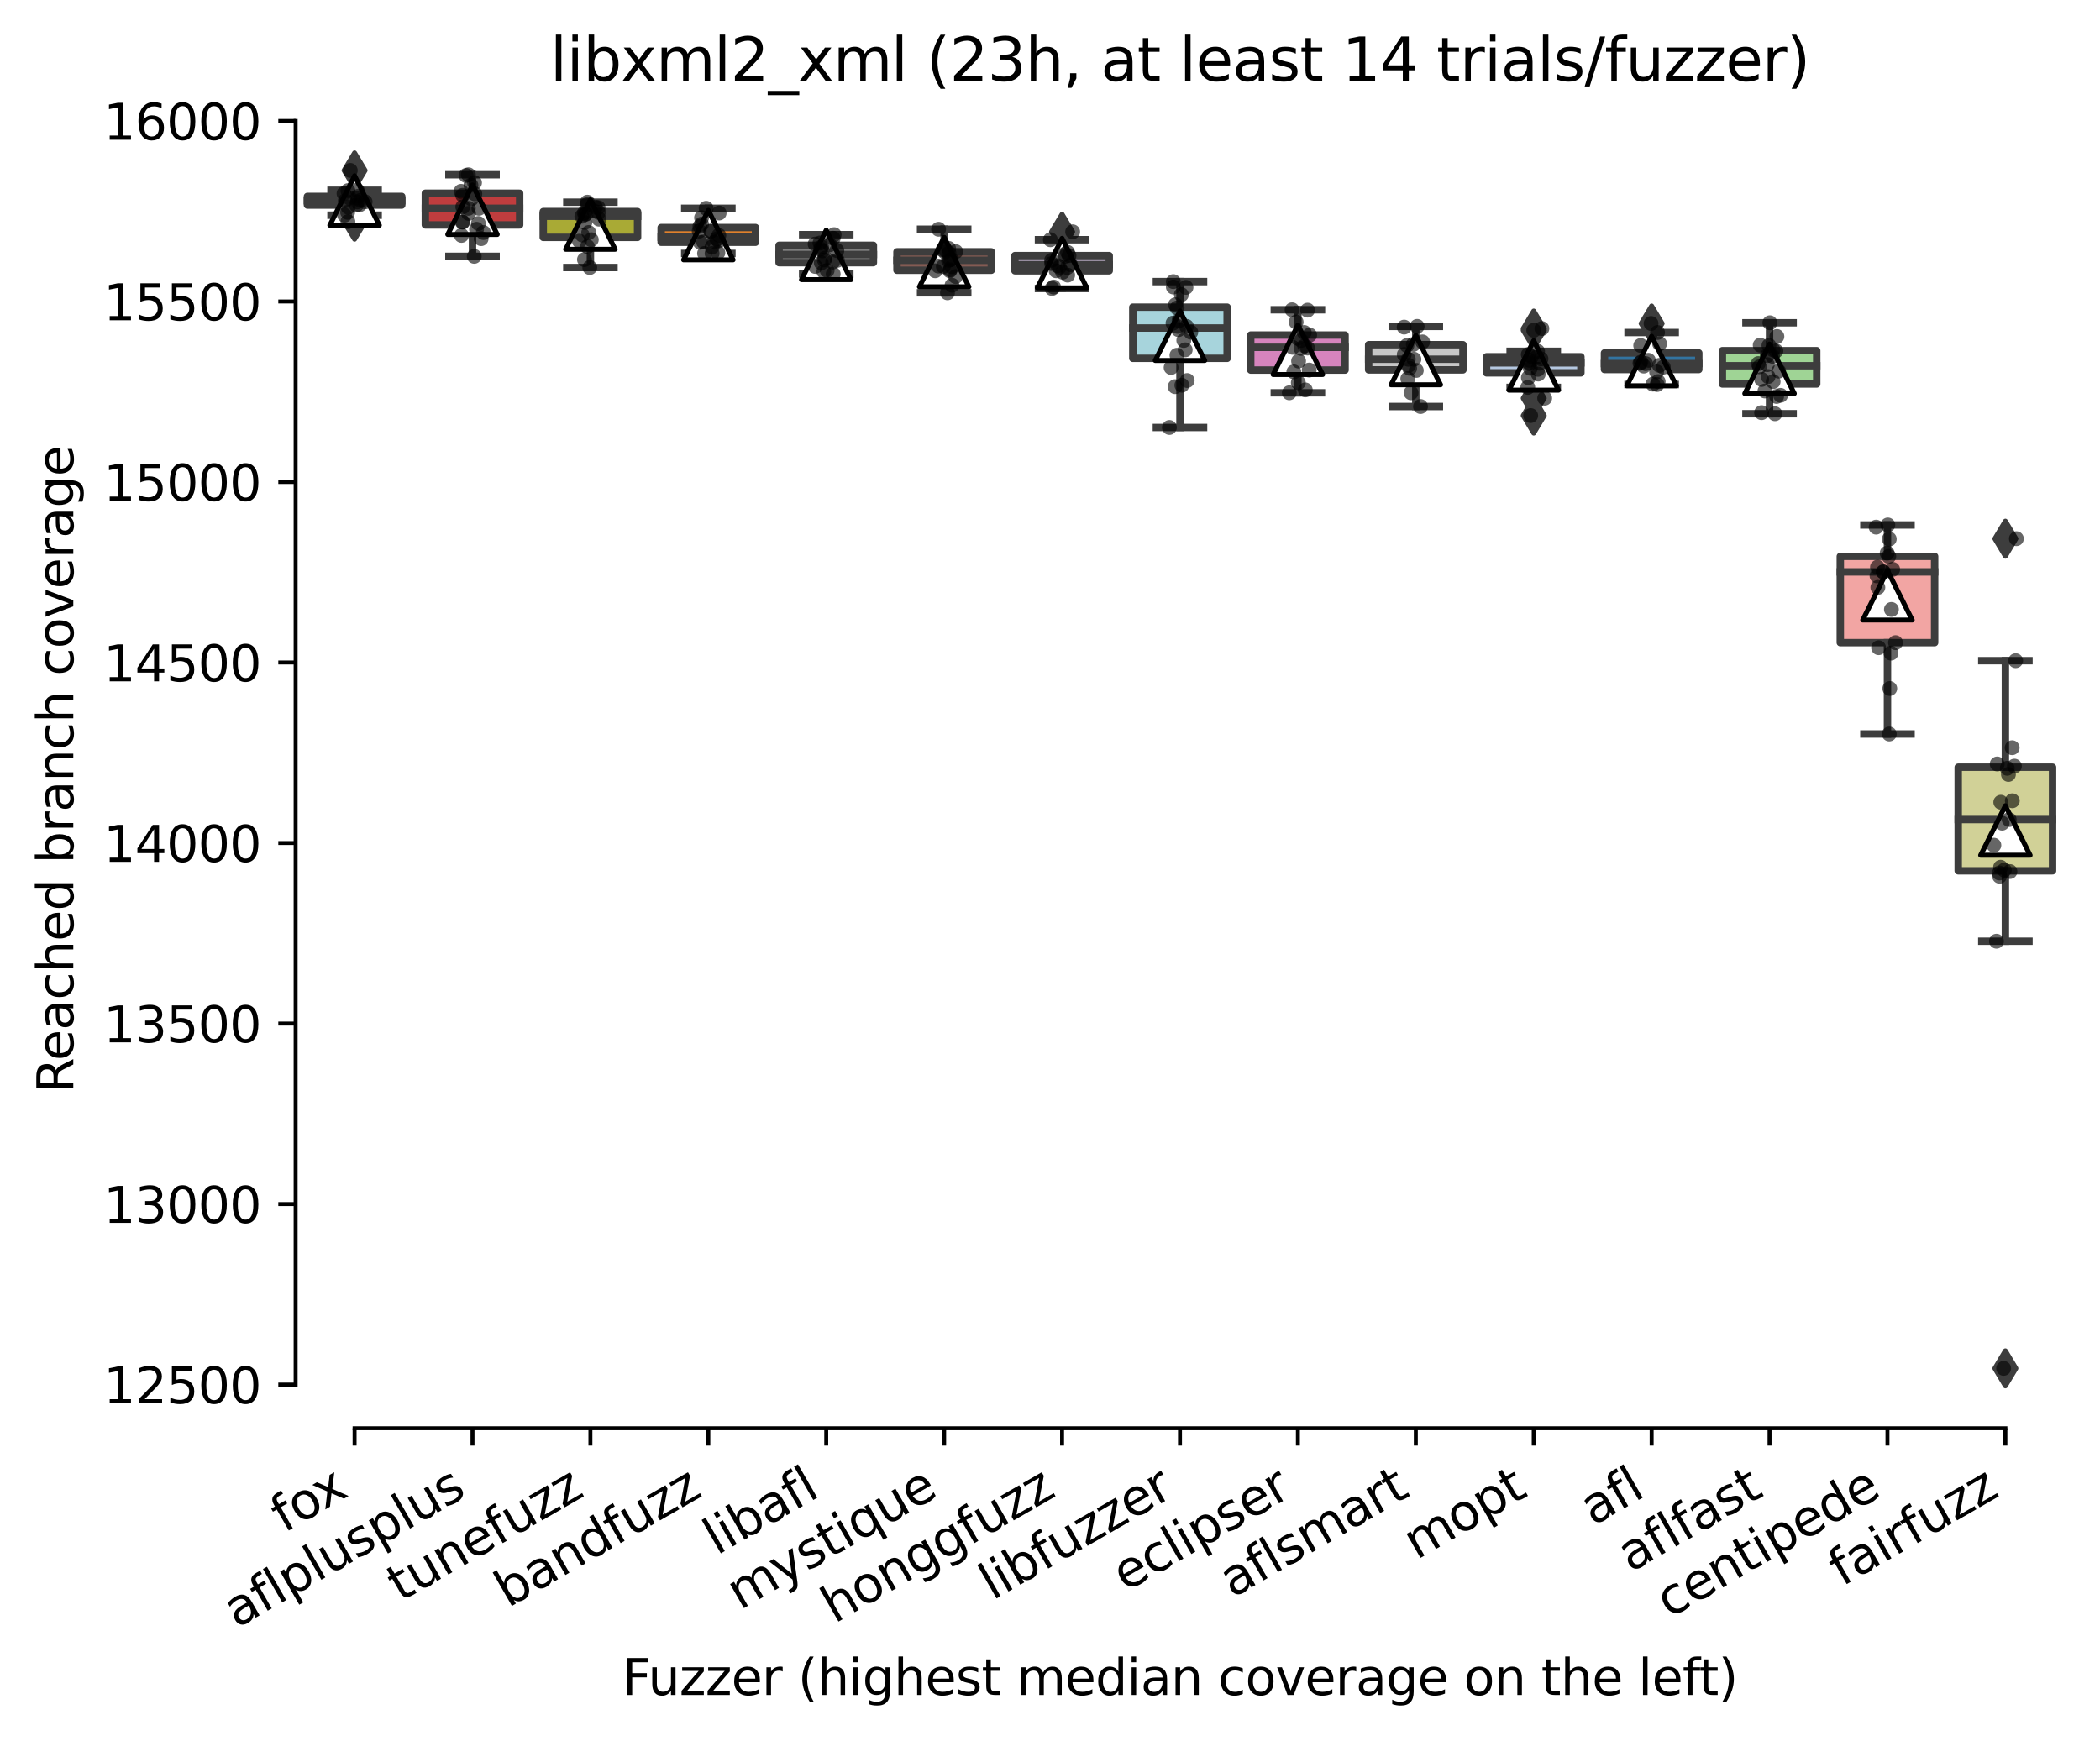 <?xml version="1.0" encoding="utf-8" standalone="no"?>
<!DOCTYPE svg PUBLIC "-//W3C//DTD SVG 1.1//EN"
  "http://www.w3.org/Graphics/SVG/1.1/DTD/svg11.dtd">
<svg xmlns:xlink="http://www.w3.org/1999/xlink" width="424.011pt" height="351.576pt" viewBox="0 0 424.011 351.576" xmlns="http://www.w3.org/2000/svg" version="1.1">
 <defs>
  <style type="text/css">*{stroke-linejoin: round; stroke-linecap: butt}</style>
 </defs>
 <g id="figure_1">
  <g id="patch_1">
   <path d="M 0 351.576 
L 424.011 351.576 
L 424.011 0 
L 0 0 
z
" style="fill: #ffffff"/>
  </g>
  <g id="axes_1">
   <g id="patch_2">
    <path d="M 59.691 288.43 
L 416.811 288.43 
L 416.811 22.318 
L 59.691 22.318 
z
" style="fill: #ffffff"/>
   </g>
   <g id="patch_3">
    <path d="M 62.071 41.414 
L 81.118 41.414 
L 81.118 39.664 
L 62.071 39.664 
L 62.071 41.414 
z
" clip-path="url(#pf917d0ee83)" style="fill: #3a923a; stroke: #3d3d3d; stroke-width: 1.5; stroke-linejoin: miter"/>
   </g>
   <g id="patch_4">
    <path d="M 85.879 45.424 
L 104.926 45.424 
L 104.926 39.026 
L 85.879 39.026 
L 85.879 45.424 
z
" clip-path="url(#pf917d0ee83)" style="fill: #c03d3e; stroke: #3d3d3d; stroke-width: 1.5; stroke-linejoin: miter"/>
   </g>
   <g id="patch_5">
    <path d="M 109.687 47.939 
L 128.734 47.939 
L 128.734 42.726 
L 109.687 42.726 
L 109.687 47.939 
z
" clip-path="url(#pf917d0ee83)" style="fill: #a9aa35; stroke: #3d3d3d; stroke-width: 1.5; stroke-linejoin: miter"/>
   </g>
   <g id="patch_6">
    <path d="M 133.495 48.923 
L 152.542 48.923 
L 152.542 45.952 
L 133.495 45.952 
L 133.495 48.923 
z
" clip-path="url(#pf917d0ee83)" style="fill: #e1812c; stroke: #3d3d3d; stroke-width: 1.5; stroke-linejoin: miter"/>
   </g>
   <g id="patch_7">
    <path d="M 157.303 53.043 
L 176.35 53.043 
L 176.35 49.543 
L 157.303 49.543 
L 157.303 53.043 
z
" clip-path="url(#pf917d0ee83)" style="fill: #7f7f7f; stroke: #3d3d3d; stroke-width: 1.5; stroke-linejoin: miter"/>
   </g>
   <g id="patch_8">
    <path d="M 181.111 54.574 
L 200.158 54.574 
L 200.158 50.856 
L 181.111 50.856 
L 181.111 54.574 
z
" clip-path="url(#pf917d0ee83)" style="fill: #845b53; stroke: #3d3d3d; stroke-width: 1.5; stroke-linejoin: miter"/>
   </g>
   <g id="patch_9">
    <path d="M 204.919 54.683 
L 223.966 54.683 
L 223.966 51.621 
L 204.919 51.621 
L 204.919 54.683 
z
" clip-path="url(#pf917d0ee83)" style="fill: #c4b5d0; stroke: #3d3d3d; stroke-width: 1.5; stroke-linejoin: miter"/>
   </g>
   <g id="patch_10">
    <path d="M 228.727 72.365 
L 247.774 72.365 
L 247.774 62.029 
L 228.727 62.029 
L 228.727 72.365 
z
" clip-path="url(#pf917d0ee83)" style="fill: #a7d4dc; stroke: #3d3d3d; stroke-width: 1.5; stroke-linejoin: miter"/>
   </g>
   <g id="patch_11">
    <path d="M 252.535 74.734 
L 271.582 74.734 
L 271.582 67.662 
L 252.535 67.662 
L 252.535 74.734 
z
" clip-path="url(#pf917d0ee83)" style="fill: #d684bd; stroke: #3d3d3d; stroke-width: 1.5; stroke-linejoin: miter"/>
   </g>
   <g id="patch_12">
    <path d="M 276.343 74.698 
L 295.39 74.698 
L 295.39 69.612 
L 276.343 69.612 
L 276.343 74.698 
z
" clip-path="url(#pf917d0ee83)" style="fill: #c7c7c7; stroke: #3d3d3d; stroke-width: 1.5; stroke-linejoin: miter"/>
   </g>
   <g id="patch_13">
    <path d="M 300.151 75.299 
L 319.198 75.299 
L 319.198 72.055 
L 300.151 72.055 
L 300.151 75.299 
z
" clip-path="url(#pf917d0ee83)" style="fill: #b5c8e1; stroke: #3d3d3d; stroke-width: 1.5; stroke-linejoin: miter"/>
   </g>
   <g id="patch_14">
    <path d="M 323.959 74.625 
L 343.006 74.625 
L 343.006 71.271 
L 323.959 71.271 
L 323.959 74.625 
z
" clip-path="url(#pf917d0ee83)" style="fill: #3274a1; stroke: #3d3d3d; stroke-width: 1.5; stroke-linejoin: miter"/>
   </g>
   <g id="patch_15">
    <path d="M 347.767 77.541 
L 366.814 77.541 
L 366.814 70.815 
L 347.767 70.815 
L 347.767 77.541 
z
" clip-path="url(#pf917d0ee83)" style="fill: #9fd495; stroke: #3d3d3d; stroke-width: 1.5; stroke-linejoin: miter"/>
   </g>
   <g id="patch_16">
    <path d="M 371.575 129.782 
L 390.622 129.782 
L 390.622 112.356 
L 371.575 112.356 
L 371.575 129.782 
z
" clip-path="url(#pf917d0ee83)" style="fill: #f2a5a3; stroke: #3d3d3d; stroke-width: 1.5; stroke-linejoin: miter"/>
   </g>
   <g id="patch_17">
    <path d="M 395.383 175.862 
L 414.43 175.862 
L 414.43 154.937 
L 395.383 154.937 
L 395.383 175.862 
z
" clip-path="url(#pf917d0ee83)" style="fill: #d1d197; stroke: #3d3d3d; stroke-width: 1.5; stroke-linejoin: miter"/>
   </g>
   <g id="matplotlib.axis_1">
    <g id="xtick_1">
     <g id="line2d_1">
      <defs>
       <path id="m4316339c5d" d="M 0 0 
L 0 3.5 
" style="stroke: #000000; stroke-width: 0.8"/>
      </defs>
      <g>
       <use xlink:href="#m4316339c5d" x="71.595" y="288.43" style="stroke: #000000; stroke-width: 0.8"/>
      </g>
     </g>
     <g id="text_1">
      <!-- fox -->
      <g transform="translate(57.352 309.633) rotate(-30) scale(0.1 -0.1)">
       <defs>
        <path id="DejaVuSans-66" d="M 2375 4863 
L 2375 4384 
L 1825 4384 
Q 1516 4384 1395 4259 
Q 1275 4134 1275 3809 
L 1275 3500 
L 2222 3500 
L 2222 3053 
L 1275 3053 
L 1275 0 
L 697 0 
L 697 3053 
L 147 3053 
L 147 3500 
L 697 3500 
L 697 3744 
Q 697 4328 969 4595 
Q 1241 4863 1831 4863 
L 2375 4863 
z
" transform="scale(0.016)"/>
        <path id="DejaVuSans-6f" d="M 1959 3097 
Q 1497 3097 1228 2736 
Q 959 2375 959 1747 
Q 959 1119 1226 758 
Q 1494 397 1959 397 
Q 2419 397 2687 759 
Q 2956 1122 2956 1747 
Q 2956 2369 2687 2733 
Q 2419 3097 1959 3097 
z
M 1959 3584 
Q 2709 3584 3137 3096 
Q 3566 2609 3566 1747 
Q 3566 888 3137 398 
Q 2709 -91 1959 -91 
Q 1206 -91 779 398 
Q 353 888 353 1747 
Q 353 2609 779 3096 
Q 1206 3584 1959 3584 
z
" transform="scale(0.016)"/>
        <path id="DejaVuSans-78" d="M 3513 3500 
L 2247 1797 
L 3578 0 
L 2900 0 
L 1881 1375 
L 863 0 
L 184 0 
L 1544 1831 
L 300 3500 
L 978 3500 
L 1906 2253 
L 2834 3500 
L 3513 3500 
z
" transform="scale(0.016)"/>
       </defs>
       <use xlink:href="#DejaVuSans-66"/>
       <use xlink:href="#DejaVuSans-6f" x="35.205"/>
       <use xlink:href="#DejaVuSans-78" x="93.262"/>
      </g>
     </g>
    </g>
    <g id="xtick_2">
     <g id="line2d_2">
      <g>
       <use xlink:href="#m4316339c5d" x="95.403" y="288.43" style="stroke: #000000; stroke-width: 0.8"/>
      </g>
     </g>
     <g id="text_2">
      <!-- aflplusplus -->
      <g transform="translate(47.794 328.897) rotate(-30) scale(0.1 -0.1)">
       <defs>
        <path id="DejaVuSans-61" d="M 2194 1759 
Q 1497 1759 1228 1600 
Q 959 1441 959 1056 
Q 959 750 1161 570 
Q 1363 391 1709 391 
Q 2188 391 2477 730 
Q 2766 1069 2766 1631 
L 2766 1759 
L 2194 1759 
z
M 3341 1997 
L 3341 0 
L 2766 0 
L 2766 531 
Q 2569 213 2275 61 
Q 1981 -91 1556 -91 
Q 1019 -91 701 211 
Q 384 513 384 1019 
Q 384 1609 779 1909 
Q 1175 2209 1959 2209 
L 2766 2209 
L 2766 2266 
Q 2766 2663 2505 2880 
Q 2244 3097 1772 3097 
Q 1472 3097 1187 3025 
Q 903 2953 641 2809 
L 641 3341 
Q 956 3463 1253 3523 
Q 1550 3584 1831 3584 
Q 2591 3584 2966 3190 
Q 3341 2797 3341 1997 
z
" transform="scale(0.016)"/>
        <path id="DejaVuSans-6c" d="M 603 4863 
L 1178 4863 
L 1178 0 
L 603 0 
L 603 4863 
z
" transform="scale(0.016)"/>
        <path id="DejaVuSans-70" d="M 1159 525 
L 1159 -1331 
L 581 -1331 
L 581 3500 
L 1159 3500 
L 1159 2969 
Q 1341 3281 1617 3432 
Q 1894 3584 2278 3584 
Q 2916 3584 3314 3078 
Q 3713 2572 3713 1747 
Q 3713 922 3314 415 
Q 2916 -91 2278 -91 
Q 1894 -91 1617 61 
Q 1341 213 1159 525 
z
M 3116 1747 
Q 3116 2381 2855 2742 
Q 2594 3103 2138 3103 
Q 1681 3103 1420 2742 
Q 1159 2381 1159 1747 
Q 1159 1113 1420 752 
Q 1681 391 2138 391 
Q 2594 391 2855 752 
Q 3116 1113 3116 1747 
z
" transform="scale(0.016)"/>
        <path id="DejaVuSans-75" d="M 544 1381 
L 544 3500 
L 1119 3500 
L 1119 1403 
Q 1119 906 1312 657 
Q 1506 409 1894 409 
Q 2359 409 2629 706 
Q 2900 1003 2900 1516 
L 2900 3500 
L 3475 3500 
L 3475 0 
L 2900 0 
L 2900 538 
Q 2691 219 2414 64 
Q 2138 -91 1772 -91 
Q 1169 -91 856 284 
Q 544 659 544 1381 
z
M 1991 3584 
L 1991 3584 
z
" transform="scale(0.016)"/>
        <path id="DejaVuSans-73" d="M 2834 3397 
L 2834 2853 
Q 2591 2978 2328 3040 
Q 2066 3103 1784 3103 
Q 1356 3103 1142 2972 
Q 928 2841 928 2578 
Q 928 2378 1081 2264 
Q 1234 2150 1697 2047 
L 1894 2003 
Q 2506 1872 2764 1633 
Q 3022 1394 3022 966 
Q 3022 478 2636 193 
Q 2250 -91 1575 -91 
Q 1294 -91 989 -36 
Q 684 19 347 128 
L 347 722 
Q 666 556 975 473 
Q 1284 391 1588 391 
Q 1994 391 2212 530 
Q 2431 669 2431 922 
Q 2431 1156 2273 1281 
Q 2116 1406 1581 1522 
L 1381 1569 
Q 847 1681 609 1914 
Q 372 2147 372 2553 
Q 372 3047 722 3315 
Q 1072 3584 1716 3584 
Q 2034 3584 2315 3537 
Q 2597 3491 2834 3397 
z
" transform="scale(0.016)"/>
       </defs>
       <use xlink:href="#DejaVuSans-61"/>
       <use xlink:href="#DejaVuSans-66" x="61.279"/>
       <use xlink:href="#DejaVuSans-6c" x="96.484"/>
       <use xlink:href="#DejaVuSans-70" x="124.268"/>
       <use xlink:href="#DejaVuSans-6c" x="187.744"/>
       <use xlink:href="#DejaVuSans-75" x="215.527"/>
       <use xlink:href="#DejaVuSans-73" x="278.906"/>
       <use xlink:href="#DejaVuSans-70" x="331.006"/>
       <use xlink:href="#DejaVuSans-6c" x="394.482"/>
       <use xlink:href="#DejaVuSans-75" x="422.266"/>
       <use xlink:href="#DejaVuSans-73" x="485.645"/>
      </g>
     </g>
    </g>
    <g id="xtick_3">
     <g id="line2d_3">
      <g>
       <use xlink:href="#m4316339c5d" x="119.211" y="288.43" style="stroke: #000000; stroke-width: 0.8"/>
      </g>
     </g>
     <g id="text_3">
      <!-- tunefuzz -->
      <g transform="translate(80.842 323.562) rotate(-30) scale(0.1 -0.1)">
       <defs>
        <path id="DejaVuSans-74" d="M 1172 4494 
L 1172 3500 
L 2356 3500 
L 2356 3053 
L 1172 3053 
L 1172 1153 
Q 1172 725 1289 603 
Q 1406 481 1766 481 
L 2356 481 
L 2356 0 
L 1766 0 
Q 1100 0 847 248 
Q 594 497 594 1153 
L 594 3053 
L 172 3053 
L 172 3500 
L 594 3500 
L 594 4494 
L 1172 4494 
z
" transform="scale(0.016)"/>
        <path id="DejaVuSans-6e" d="M 3513 2113 
L 3513 0 
L 2938 0 
L 2938 2094 
Q 2938 2591 2744 2837 
Q 2550 3084 2163 3084 
Q 1697 3084 1428 2787 
Q 1159 2491 1159 1978 
L 1159 0 
L 581 0 
L 581 3500 
L 1159 3500 
L 1159 2956 
Q 1366 3272 1645 3428 
Q 1925 3584 2291 3584 
Q 2894 3584 3203 3211 
Q 3513 2838 3513 2113 
z
" transform="scale(0.016)"/>
        <path id="DejaVuSans-65" d="M 3597 1894 
L 3597 1613 
L 953 1613 
Q 991 1019 1311 708 
Q 1631 397 2203 397 
Q 2534 397 2845 478 
Q 3156 559 3463 722 
L 3463 178 
Q 3153 47 2828 -22 
Q 2503 -91 2169 -91 
Q 1331 -91 842 396 
Q 353 884 353 1716 
Q 353 2575 817 3079 
Q 1281 3584 2069 3584 
Q 2775 3584 3186 3129 
Q 3597 2675 3597 1894 
z
M 3022 2063 
Q 3016 2534 2758 2815 
Q 2500 3097 2075 3097 
Q 1594 3097 1305 2825 
Q 1016 2553 972 2059 
L 3022 2063 
z
" transform="scale(0.016)"/>
        <path id="DejaVuSans-7a" d="M 353 3500 
L 3084 3500 
L 3084 2975 
L 922 459 
L 3084 459 
L 3084 0 
L 275 0 
L 275 525 
L 2438 3041 
L 353 3041 
L 353 3500 
z
" transform="scale(0.016)"/>
       </defs>
       <use xlink:href="#DejaVuSans-74"/>
       <use xlink:href="#DejaVuSans-75" x="39.209"/>
       <use xlink:href="#DejaVuSans-6e" x="102.588"/>
       <use xlink:href="#DejaVuSans-65" x="165.967"/>
       <use xlink:href="#DejaVuSans-66" x="227.49"/>
       <use xlink:href="#DejaVuSans-75" x="262.695"/>
       <use xlink:href="#DejaVuSans-7a" x="326.074"/>
       <use xlink:href="#DejaVuSans-7a" x="378.564"/>
      </g>
     </g>
    </g>
    <g id="xtick_4">
     <g id="line2d_4">
      <g>
       <use xlink:href="#m4316339c5d" x="143.019" y="288.43" style="stroke: #000000; stroke-width: 0.8"/>
      </g>
     </g>
     <g id="text_4">
      <!-- bandfuzz -->
      <g transform="translate(102.56 324.769) rotate(-30) scale(0.1 -0.1)">
       <defs>
        <path id="DejaVuSans-62" d="M 3116 1747 
Q 3116 2381 2855 2742 
Q 2594 3103 2138 3103 
Q 1681 3103 1420 2742 
Q 1159 2381 1159 1747 
Q 1159 1113 1420 752 
Q 1681 391 2138 391 
Q 2594 391 2855 752 
Q 3116 1113 3116 1747 
z
M 1159 2969 
Q 1341 3281 1617 3432 
Q 1894 3584 2278 3584 
Q 2916 3584 3314 3078 
Q 3713 2572 3713 1747 
Q 3713 922 3314 415 
Q 2916 -91 2278 -91 
Q 1894 -91 1617 61 
Q 1341 213 1159 525 
L 1159 0 
L 581 0 
L 581 4863 
L 1159 4863 
L 1159 2969 
z
" transform="scale(0.016)"/>
        <path id="DejaVuSans-64" d="M 2906 2969 
L 2906 4863 
L 3481 4863 
L 3481 0 
L 2906 0 
L 2906 525 
Q 2725 213 2448 61 
Q 2172 -91 1784 -91 
Q 1150 -91 751 415 
Q 353 922 353 1747 
Q 353 2572 751 3078 
Q 1150 3584 1784 3584 
Q 2172 3584 2448 3432 
Q 2725 3281 2906 2969 
z
M 947 1747 
Q 947 1113 1208 752 
Q 1469 391 1925 391 
Q 2381 391 2643 752 
Q 2906 1113 2906 1747 
Q 2906 2381 2643 2742 
Q 2381 3103 1925 3103 
Q 1469 3103 1208 2742 
Q 947 2381 947 1747 
z
" transform="scale(0.016)"/>
       </defs>
       <use xlink:href="#DejaVuSans-62"/>
       <use xlink:href="#DejaVuSans-61" x="63.477"/>
       <use xlink:href="#DejaVuSans-6e" x="124.756"/>
       <use xlink:href="#DejaVuSans-64" x="188.135"/>
       <use xlink:href="#DejaVuSans-66" x="251.611"/>
       <use xlink:href="#DejaVuSans-75" x="286.816"/>
       <use xlink:href="#DejaVuSans-7a" x="350.195"/>
       <use xlink:href="#DejaVuSans-7a" x="402.686"/>
      </g>
     </g>
    </g>
    <g id="xtick_5">
     <g id="line2d_5">
      <g>
       <use xlink:href="#m4316339c5d" x="166.827" y="288.43" style="stroke: #000000; stroke-width: 0.8"/>
      </g>
     </g>
     <g id="text_5">
      <!-- libafl -->
      <g transform="translate(144.715 314.176) rotate(-30) scale(0.1 -0.1)">
       <defs>
        <path id="DejaVuSans-69" d="M 603 3500 
L 1178 3500 
L 1178 0 
L 603 0 
L 603 3500 
z
M 603 4863 
L 1178 4863 
L 1178 4134 
L 603 4134 
L 603 4863 
z
" transform="scale(0.016)"/>
       </defs>
       <use xlink:href="#DejaVuSans-6c"/>
       <use xlink:href="#DejaVuSans-69" x="27.783"/>
       <use xlink:href="#DejaVuSans-62" x="55.566"/>
       <use xlink:href="#DejaVuSans-61" x="119.043"/>
       <use xlink:href="#DejaVuSans-66" x="180.322"/>
       <use xlink:href="#DejaVuSans-6c" x="215.527"/>
      </g>
     </g>
    </g>
    <g id="xtick_6">
     <g id="line2d_6">
      <g>
       <use xlink:href="#m4316339c5d" x="190.635" y="288.43" style="stroke: #000000; stroke-width: 0.8"/>
      </g>
     </g>
     <g id="text_6">
      <!-- mystique -->
      <g transform="translate(149.406 325.214) rotate(-30) scale(0.1 -0.1)">
       <defs>
        <path id="DejaVuSans-6d" d="M 3328 2828 
Q 3544 3216 3844 3400 
Q 4144 3584 4550 3584 
Q 5097 3584 5394 3201 
Q 5691 2819 5691 2113 
L 5691 0 
L 5113 0 
L 5113 2094 
Q 5113 2597 4934 2840 
Q 4756 3084 4391 3084 
Q 3944 3084 3684 2787 
Q 3425 2491 3425 1978 
L 3425 0 
L 2847 0 
L 2847 2094 
Q 2847 2600 2669 2842 
Q 2491 3084 2119 3084 
Q 1678 3084 1418 2786 
Q 1159 2488 1159 1978 
L 1159 0 
L 581 0 
L 581 3500 
L 1159 3500 
L 1159 2956 
Q 1356 3278 1631 3431 
Q 1906 3584 2284 3584 
Q 2666 3584 2933 3390 
Q 3200 3197 3328 2828 
z
" transform="scale(0.016)"/>
        <path id="DejaVuSans-79" d="M 2059 -325 
Q 1816 -950 1584 -1140 
Q 1353 -1331 966 -1331 
L 506 -1331 
L 506 -850 
L 844 -850 
Q 1081 -850 1212 -737 
Q 1344 -625 1503 -206 
L 1606 56 
L 191 3500 
L 800 3500 
L 1894 763 
L 2988 3500 
L 3597 3500 
L 2059 -325 
z
" transform="scale(0.016)"/>
        <path id="DejaVuSans-71" d="M 947 1747 
Q 947 1113 1208 752 
Q 1469 391 1925 391 
Q 2381 391 2643 752 
Q 2906 1113 2906 1747 
Q 2906 2381 2643 2742 
Q 2381 3103 1925 3103 
Q 1469 3103 1208 2742 
Q 947 2381 947 1747 
z
M 2906 525 
Q 2725 213 2448 61 
Q 2172 -91 1784 -91 
Q 1150 -91 751 415 
Q 353 922 353 1747 
Q 353 2572 751 3078 
Q 1150 3584 1784 3584 
Q 2172 3584 2448 3432 
Q 2725 3281 2906 2969 
L 2906 3500 
L 3481 3500 
L 3481 -1331 
L 2906 -1331 
L 2906 525 
z
" transform="scale(0.016)"/>
       </defs>
       <use xlink:href="#DejaVuSans-6d"/>
       <use xlink:href="#DejaVuSans-79" x="97.412"/>
       <use xlink:href="#DejaVuSans-73" x="156.592"/>
       <use xlink:href="#DejaVuSans-74" x="208.691"/>
       <use xlink:href="#DejaVuSans-69" x="247.9"/>
       <use xlink:href="#DejaVuSans-71" x="275.684"/>
       <use xlink:href="#DejaVuSans-75" x="339.16"/>
       <use xlink:href="#DejaVuSans-65" x="402.539"/>
      </g>
     </g>
    </g>
    <g id="xtick_7">
     <g id="line2d_7">
      <g>
       <use xlink:href="#m4316339c5d" x="214.443" y="288.43" style="stroke: #000000; stroke-width: 0.8"/>
      </g>
     </g>
     <g id="text_7">
      <!-- honggfuzz -->
      <g transform="translate(168.503 327.933) rotate(-30) scale(0.1 -0.1)">
       <defs>
        <path id="DejaVuSans-68" d="M 3513 2113 
L 3513 0 
L 2938 0 
L 2938 2094 
Q 2938 2591 2744 2837 
Q 2550 3084 2163 3084 
Q 1697 3084 1428 2787 
Q 1159 2491 1159 1978 
L 1159 0 
L 581 0 
L 581 4863 
L 1159 4863 
L 1159 2956 
Q 1366 3272 1645 3428 
Q 1925 3584 2291 3584 
Q 2894 3584 3203 3211 
Q 3513 2838 3513 2113 
z
" transform="scale(0.016)"/>
        <path id="DejaVuSans-67" d="M 2906 1791 
Q 2906 2416 2648 2759 
Q 2391 3103 1925 3103 
Q 1463 3103 1205 2759 
Q 947 2416 947 1791 
Q 947 1169 1205 825 
Q 1463 481 1925 481 
Q 2391 481 2648 825 
Q 2906 1169 2906 1791 
z
M 3481 434 
Q 3481 -459 3084 -895 
Q 2688 -1331 1869 -1331 
Q 1566 -1331 1297 -1286 
Q 1028 -1241 775 -1147 
L 775 -588 
Q 1028 -725 1275 -790 
Q 1522 -856 1778 -856 
Q 2344 -856 2625 -561 
Q 2906 -266 2906 331 
L 2906 616 
Q 2728 306 2450 153 
Q 2172 0 1784 0 
Q 1141 0 747 490 
Q 353 981 353 1791 
Q 353 2603 747 3093 
Q 1141 3584 1784 3584 
Q 2172 3584 2450 3431 
Q 2728 3278 2906 2969 
L 2906 3500 
L 3481 3500 
L 3481 434 
z
" transform="scale(0.016)"/>
       </defs>
       <use xlink:href="#DejaVuSans-68"/>
       <use xlink:href="#DejaVuSans-6f" x="63.379"/>
       <use xlink:href="#DejaVuSans-6e" x="124.561"/>
       <use xlink:href="#DejaVuSans-67" x="187.939"/>
       <use xlink:href="#DejaVuSans-67" x="251.416"/>
       <use xlink:href="#DejaVuSans-66" x="314.893"/>
       <use xlink:href="#DejaVuSans-75" x="350.098"/>
       <use xlink:href="#DejaVuSans-7a" x="413.477"/>
       <use xlink:href="#DejaVuSans-7a" x="465.967"/>
      </g>
     </g>
    </g>
    <g id="xtick_8">
     <g id="line2d_8">
      <g>
       <use xlink:href="#m4316339c5d" x="238.251" y="288.43" style="stroke: #000000; stroke-width: 0.8"/>
      </g>
     </g>
     <g id="text_8">
      <!-- libfuzzer -->
      <g transform="translate(200.384 323.272) rotate(-30) scale(0.1 -0.1)">
       <defs>
        <path id="DejaVuSans-72" d="M 2631 2963 
Q 2534 3019 2420 3045 
Q 2306 3072 2169 3072 
Q 1681 3072 1420 2755 
Q 1159 2438 1159 1844 
L 1159 0 
L 581 0 
L 581 3500 
L 1159 3500 
L 1159 2956 
Q 1341 3275 1631 3429 
Q 1922 3584 2338 3584 
Q 2397 3584 2469 3576 
Q 2541 3569 2628 3553 
L 2631 2963 
z
" transform="scale(0.016)"/>
       </defs>
       <use xlink:href="#DejaVuSans-6c"/>
       <use xlink:href="#DejaVuSans-69" x="27.783"/>
       <use xlink:href="#DejaVuSans-62" x="55.566"/>
       <use xlink:href="#DejaVuSans-66" x="119.043"/>
       <use xlink:href="#DejaVuSans-75" x="154.248"/>
       <use xlink:href="#DejaVuSans-7a" x="217.627"/>
       <use xlink:href="#DejaVuSans-7a" x="270.117"/>
       <use xlink:href="#DejaVuSans-65" x="322.607"/>
       <use xlink:href="#DejaVuSans-72" x="384.131"/>
      </g>
     </g>
    </g>
    <g id="xtick_9">
     <g id="line2d_9">
      <g>
       <use xlink:href="#m4316339c5d" x="262.059" y="288.43" style="stroke: #000000; stroke-width: 0.8"/>
      </g>
     </g>
     <g id="text_9">
      <!-- eclipser -->
      <g transform="translate(227.218 321.525) rotate(-30) scale(0.1 -0.1)">
       <defs>
        <path id="DejaVuSans-63" d="M 3122 3366 
L 3122 2828 
Q 2878 2963 2633 3030 
Q 2388 3097 2138 3097 
Q 1578 3097 1268 2742 
Q 959 2388 959 1747 
Q 959 1106 1268 751 
Q 1578 397 2138 397 
Q 2388 397 2633 464 
Q 2878 531 3122 666 
L 3122 134 
Q 2881 22 2623 -34 
Q 2366 -91 2075 -91 
Q 1284 -91 818 406 
Q 353 903 353 1747 
Q 353 2603 823 3093 
Q 1294 3584 2113 3584 
Q 2378 3584 2631 3529 
Q 2884 3475 3122 3366 
z
" transform="scale(0.016)"/>
       </defs>
       <use xlink:href="#DejaVuSans-65"/>
       <use xlink:href="#DejaVuSans-63" x="61.523"/>
       <use xlink:href="#DejaVuSans-6c" x="116.504"/>
       <use xlink:href="#DejaVuSans-69" x="144.287"/>
       <use xlink:href="#DejaVuSans-70" x="172.07"/>
       <use xlink:href="#DejaVuSans-73" x="235.547"/>
       <use xlink:href="#DejaVuSans-65" x="287.646"/>
       <use xlink:href="#DejaVuSans-72" x="349.17"/>
      </g>
     </g>
    </g>
    <g id="xtick_10">
     <g id="line2d_10">
      <g>
       <use xlink:href="#m4316339c5d" x="285.867" y="288.43" style="stroke: #000000; stroke-width: 0.8"/>
      </g>
     </g>
     <g id="text_10">
      <!-- aflsmart -->
      <g transform="translate(248.856 322.779) rotate(-30) scale(0.1 -0.1)">
       <use xlink:href="#DejaVuSans-61"/>
       <use xlink:href="#DejaVuSans-66" x="61.279"/>
       <use xlink:href="#DejaVuSans-6c" x="96.484"/>
       <use xlink:href="#DejaVuSans-73" x="124.268"/>
       <use xlink:href="#DejaVuSans-6d" x="176.367"/>
       <use xlink:href="#DejaVuSans-61" x="273.779"/>
       <use xlink:href="#DejaVuSans-72" x="335.059"/>
       <use xlink:href="#DejaVuSans-74" x="376.172"/>
      </g>
     </g>
    </g>
    <g id="xtick_11">
     <g id="line2d_11">
      <g>
       <use xlink:href="#m4316339c5d" x="309.675" y="288.43" style="stroke: #000000; stroke-width: 0.8"/>
      </g>
     </g>
     <g id="text_11">
      <!-- mopt -->
      <g transform="translate(286.007 315.075) rotate(-30) scale(0.1 -0.1)">
       <use xlink:href="#DejaVuSans-6d"/>
       <use xlink:href="#DejaVuSans-6f" x="97.412"/>
       <use xlink:href="#DejaVuSans-70" x="158.594"/>
       <use xlink:href="#DejaVuSans-74" x="222.07"/>
      </g>
     </g>
    </g>
    <g id="xtick_12">
     <g id="line2d_12">
      <g>
       <use xlink:href="#m4316339c5d" x="333.483" y="288.43" style="stroke: #000000; stroke-width: 0.8"/>
      </g>
     </g>
     <g id="text_12">
      <!-- afl -->
      <g transform="translate(321.681 308.224) rotate(-30) scale(0.1 -0.1)">
       <use xlink:href="#DejaVuSans-61"/>
       <use xlink:href="#DejaVuSans-66" x="61.279"/>
       <use xlink:href="#DejaVuSans-6c" x="96.484"/>
      </g>
     </g>
    </g>
    <g id="xtick_13">
     <g id="line2d_13">
      <g>
       <use xlink:href="#m4316339c5d" x="357.291" y="288.43" style="stroke: #000000; stroke-width: 0.8"/>
      </g>
     </g>
     <g id="text_13">
      <!-- aflfast -->
      <g transform="translate(329.227 317.613) rotate(-30) scale(0.1 -0.1)">
       <use xlink:href="#DejaVuSans-61"/>
       <use xlink:href="#DejaVuSans-66" x="61.279"/>
       <use xlink:href="#DejaVuSans-6c" x="96.484"/>
       <use xlink:href="#DejaVuSans-66" x="124.268"/>
       <use xlink:href="#DejaVuSans-61" x="159.473"/>
       <use xlink:href="#DejaVuSans-73" x="220.752"/>
       <use xlink:href="#DejaVuSans-74" x="272.852"/>
      </g>
     </g>
    </g>
    <g id="xtick_14">
     <g id="line2d_14">
      <g>
       <use xlink:href="#m4316339c5d" x="381.099" y="288.43" style="stroke: #000000; stroke-width: 0.8"/>
      </g>
     </g>
     <g id="text_14">
      <!-- centipede -->
      <g transform="translate(337.025 326.856) rotate(-30) scale(0.1 -0.1)">
       <use xlink:href="#DejaVuSans-63"/>
       <use xlink:href="#DejaVuSans-65" x="54.98"/>
       <use xlink:href="#DejaVuSans-6e" x="116.504"/>
       <use xlink:href="#DejaVuSans-74" x="179.883"/>
       <use xlink:href="#DejaVuSans-69" x="219.092"/>
       <use xlink:href="#DejaVuSans-70" x="246.875"/>
       <use xlink:href="#DejaVuSans-65" x="310.352"/>
       <use xlink:href="#DejaVuSans-64" x="371.875"/>
       <use xlink:href="#DejaVuSans-65" x="435.352"/>
      </g>
     </g>
    </g>
    <g id="xtick_15">
     <g id="line2d_15">
      <g>
       <use xlink:href="#m4316339c5d" x="404.907" y="288.43" style="stroke: #000000; stroke-width: 0.8"/>
      </g>
     </g>
     <g id="text_15">
      <!-- fairfuzz -->
      <g transform="translate(371.917 320.457) rotate(-30) scale(0.1 -0.1)">
       <use xlink:href="#DejaVuSans-66"/>
       <use xlink:href="#DejaVuSans-61" x="35.205"/>
       <use xlink:href="#DejaVuSans-69" x="96.484"/>
       <use xlink:href="#DejaVuSans-72" x="124.268"/>
       <use xlink:href="#DejaVuSans-66" x="165.381"/>
       <use xlink:href="#DejaVuSans-75" x="200.586"/>
       <use xlink:href="#DejaVuSans-7a" x="263.965"/>
       <use xlink:href="#DejaVuSans-7a" x="316.455"/>
      </g>
     </g>
    </g>
    <g id="text_16">
     <!-- Fuzzer (highest median coverage on the left) -->
     <g transform="translate(125.633 342.297) scale(0.1 -0.1)">
      <defs>
       <path id="DejaVuSans-46" d="M 628 4666 
L 3309 4666 
L 3309 4134 
L 1259 4134 
L 1259 2759 
L 3109 2759 
L 3109 2228 
L 1259 2228 
L 1259 0 
L 628 0 
L 628 4666 
z
" transform="scale(0.016)"/>
       <path id="DejaVuSans-20" transform="scale(0.016)"/>
       <path id="DejaVuSans-28" d="M 1984 4856 
Q 1566 4138 1362 3434 
Q 1159 2731 1159 2009 
Q 1159 1288 1364 580 
Q 1569 -128 1984 -844 
L 1484 -844 
Q 1016 -109 783 600 
Q 550 1309 550 2009 
Q 550 2706 781 3412 
Q 1013 4119 1484 4856 
L 1984 4856 
z
" transform="scale(0.016)"/>
       <path id="DejaVuSans-76" d="M 191 3500 
L 800 3500 
L 1894 563 
L 2988 3500 
L 3597 3500 
L 2284 0 
L 1503 0 
L 191 3500 
z
" transform="scale(0.016)"/>
       <path id="DejaVuSans-29" d="M 513 4856 
L 1013 4856 
Q 1481 4119 1714 3412 
Q 1947 2706 1947 2009 
Q 1947 1309 1714 600 
Q 1481 -109 1013 -844 
L 513 -844 
Q 928 -128 1133 580 
Q 1338 1288 1338 2009 
Q 1338 2731 1133 3434 
Q 928 4138 513 4856 
z
" transform="scale(0.016)"/>
      </defs>
      <use xlink:href="#DejaVuSans-46"/>
      <use xlink:href="#DejaVuSans-75" x="52.02"/>
      <use xlink:href="#DejaVuSans-7a" x="115.398"/>
      <use xlink:href="#DejaVuSans-7a" x="167.889"/>
      <use xlink:href="#DejaVuSans-65" x="220.379"/>
      <use xlink:href="#DejaVuSans-72" x="281.902"/>
      <use xlink:href="#DejaVuSans-20" x="323.016"/>
      <use xlink:href="#DejaVuSans-28" x="354.803"/>
      <use xlink:href="#DejaVuSans-68" x="393.816"/>
      <use xlink:href="#DejaVuSans-69" x="457.195"/>
      <use xlink:href="#DejaVuSans-67" x="484.979"/>
      <use xlink:href="#DejaVuSans-68" x="548.455"/>
      <use xlink:href="#DejaVuSans-65" x="611.834"/>
      <use xlink:href="#DejaVuSans-73" x="673.357"/>
      <use xlink:href="#DejaVuSans-74" x="725.457"/>
      <use xlink:href="#DejaVuSans-20" x="764.666"/>
      <use xlink:href="#DejaVuSans-6d" x="796.453"/>
      <use xlink:href="#DejaVuSans-65" x="893.865"/>
      <use xlink:href="#DejaVuSans-64" x="955.389"/>
      <use xlink:href="#DejaVuSans-69" x="1018.865"/>
      <use xlink:href="#DejaVuSans-61" x="1046.648"/>
      <use xlink:href="#DejaVuSans-6e" x="1107.928"/>
      <use xlink:href="#DejaVuSans-20" x="1171.307"/>
      <use xlink:href="#DejaVuSans-63" x="1203.094"/>
      <use xlink:href="#DejaVuSans-6f" x="1258.074"/>
      <use xlink:href="#DejaVuSans-76" x="1319.256"/>
      <use xlink:href="#DejaVuSans-65" x="1378.436"/>
      <use xlink:href="#DejaVuSans-72" x="1439.959"/>
      <use xlink:href="#DejaVuSans-61" x="1481.072"/>
      <use xlink:href="#DejaVuSans-67" x="1542.352"/>
      <use xlink:href="#DejaVuSans-65" x="1605.828"/>
      <use xlink:href="#DejaVuSans-20" x="1667.352"/>
      <use xlink:href="#DejaVuSans-6f" x="1699.139"/>
      <use xlink:href="#DejaVuSans-6e" x="1760.32"/>
      <use xlink:href="#DejaVuSans-20" x="1823.699"/>
      <use xlink:href="#DejaVuSans-74" x="1855.486"/>
      <use xlink:href="#DejaVuSans-68" x="1894.695"/>
      <use xlink:href="#DejaVuSans-65" x="1958.074"/>
      <use xlink:href="#DejaVuSans-20" x="2019.598"/>
      <use xlink:href="#DejaVuSans-6c" x="2051.385"/>
      <use xlink:href="#DejaVuSans-65" x="2079.168"/>
      <use xlink:href="#DejaVuSans-66" x="2140.691"/>
      <use xlink:href="#DejaVuSans-74" x="2174.146"/>
      <use xlink:href="#DejaVuSans-29" x="2213.355"/>
     </g>
    </g>
   </g>
   <g id="matplotlib.axis_2">
    <g id="ytick_1">
     <g id="line2d_16">
      <defs>
       <path id="mbf8ea44a8d" d="M 0 0 
L -3.5 0 
" style="stroke: #000000; stroke-width: 0.8"/>
      </defs>
      <g>
       <use xlink:href="#mbf8ea44a8d" x="59.691" y="279.615" style="stroke: #000000; stroke-width: 0.8"/>
      </g>
     </g>
     <g id="text_17">
      <!-- 12500 -->
      <g transform="translate(20.878 283.414) scale(0.1 -0.1)">
       <defs>
        <path id="DejaVuSans-31" d="M 794 531 
L 1825 531 
L 1825 4091 
L 703 3866 
L 703 4441 
L 1819 4666 
L 2450 4666 
L 2450 531 
L 3481 531 
L 3481 0 
L 794 0 
L 794 531 
z
" transform="scale(0.016)"/>
        <path id="DejaVuSans-32" d="M 1228 531 
L 3431 531 
L 3431 0 
L 469 0 
L 469 531 
Q 828 903 1448 1529 
Q 2069 2156 2228 2338 
Q 2531 2678 2651 2914 
Q 2772 3150 2772 3378 
Q 2772 3750 2511 3984 
Q 2250 4219 1831 4219 
Q 1534 4219 1204 4116 
Q 875 4013 500 3803 
L 500 4441 
Q 881 4594 1212 4672 
Q 1544 4750 1819 4750 
Q 2544 4750 2975 4387 
Q 3406 4025 3406 3419 
Q 3406 3131 3298 2873 
Q 3191 2616 2906 2266 
Q 2828 2175 2409 1742 
Q 1991 1309 1228 531 
z
" transform="scale(0.016)"/>
        <path id="DejaVuSans-35" d="M 691 4666 
L 3169 4666 
L 3169 4134 
L 1269 4134 
L 1269 2991 
Q 1406 3038 1543 3061 
Q 1681 3084 1819 3084 
Q 2600 3084 3056 2656 
Q 3513 2228 3513 1497 
Q 3513 744 3044 326 
Q 2575 -91 1722 -91 
Q 1428 -91 1123 -41 
Q 819 9 494 109 
L 494 744 
Q 775 591 1075 516 
Q 1375 441 1709 441 
Q 2250 441 2565 725 
Q 2881 1009 2881 1497 
Q 2881 1984 2565 2268 
Q 2250 2553 1709 2553 
Q 1456 2553 1204 2497 
Q 953 2441 691 2322 
L 691 4666 
z
" transform="scale(0.016)"/>
        <path id="DejaVuSans-30" d="M 2034 4250 
Q 1547 4250 1301 3770 
Q 1056 3291 1056 2328 
Q 1056 1369 1301 889 
Q 1547 409 2034 409 
Q 2525 409 2770 889 
Q 3016 1369 3016 2328 
Q 3016 3291 2770 3770 
Q 2525 4250 2034 4250 
z
M 2034 4750 
Q 2819 4750 3233 4129 
Q 3647 3509 3647 2328 
Q 3647 1150 3233 529 
Q 2819 -91 2034 -91 
Q 1250 -91 836 529 
Q 422 1150 422 2328 
Q 422 3509 836 4129 
Q 1250 4750 2034 4750 
z
" transform="scale(0.016)"/>
       </defs>
       <use xlink:href="#DejaVuSans-31"/>
       <use xlink:href="#DejaVuSans-32" x="63.623"/>
       <use xlink:href="#DejaVuSans-35" x="127.246"/>
       <use xlink:href="#DejaVuSans-30" x="190.869"/>
       <use xlink:href="#DejaVuSans-30" x="254.492"/>
      </g>
     </g>
    </g>
    <g id="ytick_2">
     <g id="line2d_17">
      <g>
       <use xlink:href="#mbf8ea44a8d" x="59.691" y="243.159" style="stroke: #000000; stroke-width: 0.8"/>
      </g>
     </g>
     <g id="text_18">
      <!-- 13000 -->
      <g transform="translate(20.878 246.959) scale(0.1 -0.1)">
       <defs>
        <path id="DejaVuSans-33" d="M 2597 2516 
Q 3050 2419 3304 2112 
Q 3559 1806 3559 1356 
Q 3559 666 3084 287 
Q 2609 -91 1734 -91 
Q 1441 -91 1130 -33 
Q 819 25 488 141 
L 488 750 
Q 750 597 1062 519 
Q 1375 441 1716 441 
Q 2309 441 2620 675 
Q 2931 909 2931 1356 
Q 2931 1769 2642 2001 
Q 2353 2234 1838 2234 
L 1294 2234 
L 1294 2753 
L 1863 2753 
Q 2328 2753 2575 2939 
Q 2822 3125 2822 3475 
Q 2822 3834 2567 4026 
Q 2313 4219 1838 4219 
Q 1578 4219 1281 4162 
Q 984 4106 628 3988 
L 628 4550 
Q 988 4650 1302 4700 
Q 1616 4750 1894 4750 
Q 2613 4750 3031 4423 
Q 3450 4097 3450 3541 
Q 3450 3153 3228 2886 
Q 3006 2619 2597 2516 
z
" transform="scale(0.016)"/>
       </defs>
       <use xlink:href="#DejaVuSans-31"/>
       <use xlink:href="#DejaVuSans-33" x="63.623"/>
       <use xlink:href="#DejaVuSans-30" x="127.246"/>
       <use xlink:href="#DejaVuSans-30" x="190.869"/>
       <use xlink:href="#DejaVuSans-30" x="254.492"/>
      </g>
     </g>
    </g>
    <g id="ytick_3">
     <g id="line2d_18">
      <g>
       <use xlink:href="#mbf8ea44a8d" x="59.691" y="206.704" style="stroke: #000000; stroke-width: 0.8"/>
      </g>
     </g>
     <g id="text_19">
      <!-- 13500 -->
      <g transform="translate(20.878 210.503) scale(0.1 -0.1)">
       <use xlink:href="#DejaVuSans-31"/>
       <use xlink:href="#DejaVuSans-33" x="63.623"/>
       <use xlink:href="#DejaVuSans-35" x="127.246"/>
       <use xlink:href="#DejaVuSans-30" x="190.869"/>
       <use xlink:href="#DejaVuSans-30" x="254.492"/>
      </g>
     </g>
    </g>
    <g id="ytick_4">
     <g id="line2d_19">
      <g>
       <use xlink:href="#mbf8ea44a8d" x="59.691" y="170.248" style="stroke: #000000; stroke-width: 0.8"/>
      </g>
     </g>
     <g id="text_20">
      <!-- 14000 -->
      <g transform="translate(20.878 174.047) scale(0.1 -0.1)">
       <defs>
        <path id="DejaVuSans-34" d="M 2419 4116 
L 825 1625 
L 2419 1625 
L 2419 4116 
z
M 2253 4666 
L 3047 4666 
L 3047 1625 
L 3713 1625 
L 3713 1100 
L 3047 1100 
L 3047 0 
L 2419 0 
L 2419 1100 
L 313 1100 
L 313 1709 
L 2253 4666 
z
" transform="scale(0.016)"/>
       </defs>
       <use xlink:href="#DejaVuSans-31"/>
       <use xlink:href="#DejaVuSans-34" x="63.623"/>
       <use xlink:href="#DejaVuSans-30" x="127.246"/>
       <use xlink:href="#DejaVuSans-30" x="190.869"/>
       <use xlink:href="#DejaVuSans-30" x="254.492"/>
      </g>
     </g>
    </g>
    <g id="ytick_5">
     <g id="line2d_20">
      <g>
       <use xlink:href="#mbf8ea44a8d" x="59.691" y="133.792" style="stroke: #000000; stroke-width: 0.8"/>
      </g>
     </g>
     <g id="text_21">
      <!-- 14500 -->
      <g transform="translate(20.878 137.592) scale(0.1 -0.1)">
       <use xlink:href="#DejaVuSans-31"/>
       <use xlink:href="#DejaVuSans-34" x="63.623"/>
       <use xlink:href="#DejaVuSans-35" x="127.246"/>
       <use xlink:href="#DejaVuSans-30" x="190.869"/>
       <use xlink:href="#DejaVuSans-30" x="254.492"/>
      </g>
     </g>
    </g>
    <g id="ytick_6">
     <g id="line2d_21">
      <g>
       <use xlink:href="#mbf8ea44a8d" x="59.691" y="97.337" style="stroke: #000000; stroke-width: 0.8"/>
      </g>
     </g>
     <g id="text_22">
      <!-- 15000 -->
      <g transform="translate(20.878 101.136) scale(0.1 -0.1)">
       <use xlink:href="#DejaVuSans-31"/>
       <use xlink:href="#DejaVuSans-35" x="63.623"/>
       <use xlink:href="#DejaVuSans-30" x="127.246"/>
       <use xlink:href="#DejaVuSans-30" x="190.869"/>
       <use xlink:href="#DejaVuSans-30" x="254.492"/>
      </g>
     </g>
    </g>
    <g id="ytick_7">
     <g id="line2d_22">
      <g>
       <use xlink:href="#mbf8ea44a8d" x="59.691" y="60.881" style="stroke: #000000; stroke-width: 0.8"/>
      </g>
     </g>
     <g id="text_23">
      <!-- 15500 -->
      <g transform="translate(20.878 64.68) scale(0.1 -0.1)">
       <use xlink:href="#DejaVuSans-31"/>
       <use xlink:href="#DejaVuSans-35" x="63.623"/>
       <use xlink:href="#DejaVuSans-35" x="127.246"/>
       <use xlink:href="#DejaVuSans-30" x="190.869"/>
       <use xlink:href="#DejaVuSans-30" x="254.492"/>
      </g>
     </g>
    </g>
    <g id="ytick_8">
     <g id="line2d_23">
      <g>
       <use xlink:href="#mbf8ea44a8d" x="59.691" y="24.425" style="stroke: #000000; stroke-width: 0.8"/>
      </g>
     </g>
     <g id="text_24">
      <!-- 16000 -->
      <g transform="translate(20.878 28.224) scale(0.1 -0.1)">
       <defs>
        <path id="DejaVuSans-36" d="M 2113 2584 
Q 1688 2584 1439 2293 
Q 1191 2003 1191 1497 
Q 1191 994 1439 701 
Q 1688 409 2113 409 
Q 2538 409 2786 701 
Q 3034 994 3034 1497 
Q 3034 2003 2786 2293 
Q 2538 2584 2113 2584 
z
M 3366 4563 
L 3366 3988 
Q 3128 4100 2886 4159 
Q 2644 4219 2406 4219 
Q 1781 4219 1451 3797 
Q 1122 3375 1075 2522 
Q 1259 2794 1537 2939 
Q 1816 3084 2150 3084 
Q 2853 3084 3261 2657 
Q 3669 2231 3669 1497 
Q 3669 778 3244 343 
Q 2819 -91 2113 -91 
Q 1303 -91 875 529 
Q 447 1150 447 2328 
Q 447 3434 972 4092 
Q 1497 4750 2381 4750 
Q 2619 4750 2861 4703 
Q 3103 4656 3366 4563 
z
" transform="scale(0.016)"/>
       </defs>
       <use xlink:href="#DejaVuSans-31"/>
       <use xlink:href="#DejaVuSans-36" x="63.623"/>
       <use xlink:href="#DejaVuSans-30" x="127.246"/>
       <use xlink:href="#DejaVuSans-30" x="190.869"/>
       <use xlink:href="#DejaVuSans-30" x="254.492"/>
      </g>
     </g>
    </g>
    <g id="text_25">
     <!-- Reached branch coverage -->
     <g transform="translate(14.798 220.706) rotate(-90) scale(0.1 -0.1)">
      <defs>
       <path id="DejaVuSans-52" d="M 2841 2188 
Q 3044 2119 3236 1894 
Q 3428 1669 3622 1275 
L 4263 0 
L 3584 0 
L 2988 1197 
Q 2756 1666 2539 1819 
Q 2322 1972 1947 1972 
L 1259 1972 
L 1259 0 
L 628 0 
L 628 4666 
L 2053 4666 
Q 2853 4666 3247 4331 
Q 3641 3997 3641 3322 
Q 3641 2881 3436 2590 
Q 3231 2300 2841 2188 
z
M 1259 4147 
L 1259 2491 
L 2053 2491 
Q 2509 2491 2742 2702 
Q 2975 2913 2975 3322 
Q 2975 3731 2742 3939 
Q 2509 4147 2053 4147 
L 1259 4147 
z
" transform="scale(0.016)"/>
      </defs>
      <use xlink:href="#DejaVuSans-52"/>
      <use xlink:href="#DejaVuSans-65" x="64.982"/>
      <use xlink:href="#DejaVuSans-61" x="126.506"/>
      <use xlink:href="#DejaVuSans-63" x="187.785"/>
      <use xlink:href="#DejaVuSans-68" x="242.766"/>
      <use xlink:href="#DejaVuSans-65" x="306.145"/>
      <use xlink:href="#DejaVuSans-64" x="367.668"/>
      <use xlink:href="#DejaVuSans-20" x="431.145"/>
      <use xlink:href="#DejaVuSans-62" x="462.932"/>
      <use xlink:href="#DejaVuSans-72" x="526.408"/>
      <use xlink:href="#DejaVuSans-61" x="567.521"/>
      <use xlink:href="#DejaVuSans-6e" x="628.801"/>
      <use xlink:href="#DejaVuSans-63" x="692.18"/>
      <use xlink:href="#DejaVuSans-68" x="747.16"/>
      <use xlink:href="#DejaVuSans-20" x="810.539"/>
      <use xlink:href="#DejaVuSans-63" x="842.326"/>
      <use xlink:href="#DejaVuSans-6f" x="897.307"/>
      <use xlink:href="#DejaVuSans-76" x="958.488"/>
      <use xlink:href="#DejaVuSans-65" x="1017.668"/>
      <use xlink:href="#DejaVuSans-72" x="1079.191"/>
      <use xlink:href="#DejaVuSans-61" x="1120.305"/>
      <use xlink:href="#DejaVuSans-67" x="1181.584"/>
      <use xlink:href="#DejaVuSans-65" x="1245.061"/>
     </g>
    </g>
   </g>
   <g id="line2d_24">
    <path d="M 71.595 41.414 
L 71.595 43.455 
" clip-path="url(#pf917d0ee83)" style="fill: none; stroke: #3d3d3d; stroke-width: 1.5; stroke-linecap: square"/>
   </g>
   <g id="line2d_25">
    <path d="M 71.595 39.664 
L 71.595 38.424 
" clip-path="url(#pf917d0ee83)" style="fill: none; stroke: #3d3d3d; stroke-width: 1.5; stroke-linecap: square"/>
   </g>
   <g id="line2d_26">
    <path d="M 66.833 43.455 
L 76.356 43.455 
" clip-path="url(#pf917d0ee83)" style="fill: none; stroke: #3d3d3d; stroke-width: 1.5; stroke-linecap: square"/>
   </g>
   <g id="line2d_27">
    <path d="M 66.833 38.424 
L 76.356 38.424 
" clip-path="url(#pf917d0ee83)" style="fill: none; stroke: #3d3d3d; stroke-width: 1.5; stroke-linecap: square"/>
   </g>
   <g id="line2d_28">
    <defs>
     <path id="mfc8e8b3b4d" d="M -0 3.536 
L 2.121 0 
L -0 -3.536 
L -2.121 -0 
z
" style="stroke: #3d3d3d; stroke-linejoin: miter"/>
    </defs>
    <g clip-path="url(#pf917d0ee83)">
     <use xlink:href="#mfc8e8b3b4d" x="71.595" y="44.768" style="fill: #3d3d3d; stroke: #3d3d3d; stroke-linejoin: miter"/>
     <use xlink:href="#mfc8e8b3b4d" x="71.595" y="34.414" style="fill: #3d3d3d; stroke: #3d3d3d; stroke-linejoin: miter"/>
    </g>
   </g>
   <g id="line2d_29">
    <path d="M 95.403 45.424 
L 95.403 51.767 
" clip-path="url(#pf917d0ee83)" style="fill: none; stroke: #3d3d3d; stroke-width: 1.5; stroke-linecap: square"/>
   </g>
   <g id="line2d_30">
    <path d="M 95.403 39.026 
L 95.403 35.289 
" clip-path="url(#pf917d0ee83)" style="fill: none; stroke: #3d3d3d; stroke-width: 1.5; stroke-linecap: square"/>
   </g>
   <g id="line2d_31">
    <path d="M 90.641 51.767 
L 100.164 51.767 
" clip-path="url(#pf917d0ee83)" style="fill: none; stroke: #3d3d3d; stroke-width: 1.5; stroke-linecap: square"/>
   </g>
   <g id="line2d_32">
    <path d="M 90.641 35.289 
L 100.164 35.289 
" clip-path="url(#pf917d0ee83)" style="fill: none; stroke: #3d3d3d; stroke-width: 1.5; stroke-linecap: square"/>
   </g>
   <g id="line2d_33"/>
   <g id="line2d_34">
    <path d="M 119.211 47.939 
L 119.211 54.027 
" clip-path="url(#pf917d0ee83)" style="fill: none; stroke: #3d3d3d; stroke-width: 1.5; stroke-linecap: square"/>
   </g>
   <g id="line2d_35">
    <path d="M 119.211 42.726 
L 119.211 40.83 
" clip-path="url(#pf917d0ee83)" style="fill: none; stroke: #3d3d3d; stroke-width: 1.5; stroke-linecap: square"/>
   </g>
   <g id="line2d_36">
    <path d="M 114.449 54.027 
L 123.972 54.027 
" clip-path="url(#pf917d0ee83)" style="fill: none; stroke: #3d3d3d; stroke-width: 1.5; stroke-linecap: square"/>
   </g>
   <g id="line2d_37">
    <path d="M 114.449 40.83 
L 123.972 40.83 
" clip-path="url(#pf917d0ee83)" style="fill: none; stroke: #3d3d3d; stroke-width: 1.5; stroke-linecap: square"/>
   </g>
   <g id="line2d_38"/>
   <g id="line2d_39">
    <path d="M 143.019 48.923 
L 143.019 51.184 
" clip-path="url(#pf917d0ee83)" style="fill: none; stroke: #3d3d3d; stroke-width: 1.5; stroke-linecap: square"/>
   </g>
   <g id="line2d_40">
    <path d="M 143.019 45.952 
L 143.019 42.07 
" clip-path="url(#pf917d0ee83)" style="fill: none; stroke: #3d3d3d; stroke-width: 1.5; stroke-linecap: square"/>
   </g>
   <g id="line2d_41">
    <path d="M 138.257 51.184 
L 147.78 51.184 
" clip-path="url(#pf917d0ee83)" style="fill: none; stroke: #3d3d3d; stroke-width: 1.5; stroke-linecap: square"/>
   </g>
   <g id="line2d_42">
    <path d="M 138.257 42.07 
L 147.78 42.07 
" clip-path="url(#pf917d0ee83)" style="fill: none; stroke: #3d3d3d; stroke-width: 1.5; stroke-linecap: square"/>
   </g>
   <g id="line2d_43"/>
   <g id="line2d_44">
    <path d="M 166.827 53.043 
L 166.827 55.34 
" clip-path="url(#pf917d0ee83)" style="fill: none; stroke: #3d3d3d; stroke-width: 1.5; stroke-linecap: square"/>
   </g>
   <g id="line2d_45">
    <path d="M 166.827 49.543 
L 166.827 47.392 
" clip-path="url(#pf917d0ee83)" style="fill: none; stroke: #3d3d3d; stroke-width: 1.5; stroke-linecap: square"/>
   </g>
   <g id="line2d_46">
    <path d="M 162.065 55.34 
L 171.588 55.34 
" clip-path="url(#pf917d0ee83)" style="fill: none; stroke: #3d3d3d; stroke-width: 1.5; stroke-linecap: square"/>
   </g>
   <g id="line2d_47">
    <path d="M 162.065 47.392 
L 171.588 47.392 
" clip-path="url(#pf917d0ee83)" style="fill: none; stroke: #3d3d3d; stroke-width: 1.5; stroke-linecap: square"/>
   </g>
   <g id="line2d_48"/>
   <g id="line2d_49">
    <path d="M 190.635 54.574 
L 190.635 59.131 
" clip-path="url(#pf917d0ee83)" style="fill: none; stroke: #3d3d3d; stroke-width: 1.5; stroke-linecap: square"/>
   </g>
   <g id="line2d_50">
    <path d="M 190.635 50.856 
L 190.635 46.299 
" clip-path="url(#pf917d0ee83)" style="fill: none; stroke: #3d3d3d; stroke-width: 1.5; stroke-linecap: square"/>
   </g>
   <g id="line2d_51">
    <path d="M 185.873 59.131 
L 195.396 59.131 
" clip-path="url(#pf917d0ee83)" style="fill: none; stroke: #3d3d3d; stroke-width: 1.5; stroke-linecap: square"/>
   </g>
   <g id="line2d_52">
    <path d="M 185.873 46.299 
L 195.396 46.299 
" clip-path="url(#pf917d0ee83)" style="fill: none; stroke: #3d3d3d; stroke-width: 1.5; stroke-linecap: square"/>
   </g>
   <g id="line2d_53"/>
   <g id="line2d_54">
    <path d="M 214.443 54.683 
L 214.443 58.256 
" clip-path="url(#pf917d0ee83)" style="fill: none; stroke: #3d3d3d; stroke-width: 1.5; stroke-linecap: square"/>
   </g>
   <g id="line2d_55">
    <path d="M 214.443 51.621 
L 214.443 48.413 
" clip-path="url(#pf917d0ee83)" style="fill: none; stroke: #3d3d3d; stroke-width: 1.5; stroke-linecap: square"/>
   </g>
   <g id="line2d_56">
    <path d="M 209.681 58.256 
L 219.204 58.256 
" clip-path="url(#pf917d0ee83)" style="fill: none; stroke: #3d3d3d; stroke-width: 1.5; stroke-linecap: square"/>
   </g>
   <g id="line2d_57">
    <path d="M 209.681 48.413 
L 219.204 48.413 
" clip-path="url(#pf917d0ee83)" style="fill: none; stroke: #3d3d3d; stroke-width: 1.5; stroke-linecap: square"/>
   </g>
   <g id="line2d_58">
    <g clip-path="url(#pf917d0ee83)">
     <use xlink:href="#mfc8e8b3b4d" x="214.443" y="46.809" style="fill: #3d3d3d; stroke: #3d3d3d; stroke-linejoin: miter"/>
    </g>
   </g>
   <g id="line2d_59">
    <path d="M 238.251 72.365 
L 238.251 86.327 
" clip-path="url(#pf917d0ee83)" style="fill: none; stroke: #3d3d3d; stroke-width: 1.5; stroke-linecap: square"/>
   </g>
   <g id="line2d_60">
    <path d="M 238.251 62.029 
L 238.251 56.871 
" clip-path="url(#pf917d0ee83)" style="fill: none; stroke: #3d3d3d; stroke-width: 1.5; stroke-linecap: square"/>
   </g>
   <g id="line2d_61">
    <path d="M 233.489 86.327 
L 243.012 86.327 
" clip-path="url(#pf917d0ee83)" style="fill: none; stroke: #3d3d3d; stroke-width: 1.5; stroke-linecap: square"/>
   </g>
   <g id="line2d_62">
    <path d="M 233.489 56.871 
L 243.012 56.871 
" clip-path="url(#pf917d0ee83)" style="fill: none; stroke: #3d3d3d; stroke-width: 1.5; stroke-linecap: square"/>
   </g>
   <g id="line2d_63"/>
   <g id="line2d_64">
    <path d="M 262.059 74.734 
L 262.059 79.328 
" clip-path="url(#pf917d0ee83)" style="fill: none; stroke: #3d3d3d; stroke-width: 1.5; stroke-linecap: square"/>
   </g>
   <g id="line2d_65">
    <path d="M 262.059 67.662 
L 262.059 62.558 
" clip-path="url(#pf917d0ee83)" style="fill: none; stroke: #3d3d3d; stroke-width: 1.5; stroke-linecap: square"/>
   </g>
   <g id="line2d_66">
    <path d="M 257.297 79.328 
L 266.82 79.328 
" clip-path="url(#pf917d0ee83)" style="fill: none; stroke: #3d3d3d; stroke-width: 1.5; stroke-linecap: square"/>
   </g>
   <g id="line2d_67">
    <path d="M 257.297 62.558 
L 266.82 62.558 
" clip-path="url(#pf917d0ee83)" style="fill: none; stroke: #3d3d3d; stroke-width: 1.5; stroke-linecap: square"/>
   </g>
   <g id="line2d_68"/>
   <g id="line2d_69">
    <path d="M 285.867 74.698 
L 285.867 82.098 
" clip-path="url(#pf917d0ee83)" style="fill: none; stroke: #3d3d3d; stroke-width: 1.5; stroke-linecap: square"/>
   </g>
   <g id="line2d_70">
    <path d="M 285.867 69.612 
L 285.867 65.912 
" clip-path="url(#pf917d0ee83)" style="fill: none; stroke: #3d3d3d; stroke-width: 1.5; stroke-linecap: square"/>
   </g>
   <g id="line2d_71">
    <path d="M 281.105 82.098 
L 290.628 82.098 
" clip-path="url(#pf917d0ee83)" style="fill: none; stroke: #3d3d3d; stroke-width: 1.5; stroke-linecap: square"/>
   </g>
   <g id="line2d_72">
    <path d="M 281.105 65.912 
L 290.628 65.912 
" clip-path="url(#pf917d0ee83)" style="fill: none; stroke: #3d3d3d; stroke-width: 1.5; stroke-linecap: square"/>
   </g>
   <g id="line2d_73"/>
   <g id="line2d_74">
    <path d="M 309.675 75.299 
L 309.675 78.234 
" clip-path="url(#pf917d0ee83)" style="fill: none; stroke: #3d3d3d; stroke-width: 1.5; stroke-linecap: square"/>
   </g>
   <g id="line2d_75">
    <path d="M 309.675 72.055 
L 309.675 70.943 
" clip-path="url(#pf917d0ee83)" style="fill: none; stroke: #3d3d3d; stroke-width: 1.5; stroke-linecap: square"/>
   </g>
   <g id="line2d_76">
    <path d="M 304.913 78.234 
L 314.436 78.234 
" clip-path="url(#pf917d0ee83)" style="fill: none; stroke: #3d3d3d; stroke-width: 1.5; stroke-linecap: square"/>
   </g>
   <g id="line2d_77">
    <path d="M 304.913 70.943 
L 314.436 70.943 
" clip-path="url(#pf917d0ee83)" style="fill: none; stroke: #3d3d3d; stroke-width: 1.5; stroke-linecap: square"/>
   </g>
   <g id="line2d_78">
    <g clip-path="url(#pf917d0ee83)">
     <use xlink:href="#mfc8e8b3b4d" x="309.675" y="83.921" style="fill: #3d3d3d; stroke: #3d3d3d; stroke-linejoin: miter"/>
     <use xlink:href="#mfc8e8b3b4d" x="309.675" y="80.421" style="fill: #3d3d3d; stroke: #3d3d3d; stroke-linejoin: miter"/>
     <use xlink:href="#mfc8e8b3b4d" x="309.675" y="66.714" style="fill: #3d3d3d; stroke: #3d3d3d; stroke-linejoin: miter"/>
     <use xlink:href="#mfc8e8b3b4d" x="309.675" y="66.349" style="fill: #3d3d3d; stroke: #3d3d3d; stroke-linejoin: miter"/>
    </g>
   </g>
   <g id="line2d_79">
    <path d="M 333.483 74.625 
L 333.483 77.651 
" clip-path="url(#pf917d0ee83)" style="fill: none; stroke: #3d3d3d; stroke-width: 1.5; stroke-linecap: square"/>
   </g>
   <g id="line2d_80">
    <path d="M 333.483 71.271 
L 333.483 67.151 
" clip-path="url(#pf917d0ee83)" style="fill: none; stroke: #3d3d3d; stroke-width: 1.5; stroke-linecap: square"/>
   </g>
   <g id="line2d_81">
    <path d="M 328.721 77.651 
L 338.244 77.651 
" clip-path="url(#pf917d0ee83)" style="fill: none; stroke: #3d3d3d; stroke-width: 1.5; stroke-linecap: square"/>
   </g>
   <g id="line2d_82">
    <path d="M 328.721 67.151 
L 338.244 67.151 
" clip-path="url(#pf917d0ee83)" style="fill: none; stroke: #3d3d3d; stroke-width: 1.5; stroke-linecap: square"/>
   </g>
   <g id="line2d_83">
    <g clip-path="url(#pf917d0ee83)">
     <use xlink:href="#mfc8e8b3b4d" x="333.483" y="65.329" style="fill: #3d3d3d; stroke: #3d3d3d; stroke-linejoin: miter"/>
    </g>
   </g>
   <g id="line2d_84">
    <path d="M 357.291 77.541 
L 357.291 83.556 
" clip-path="url(#pf917d0ee83)" style="fill: none; stroke: #3d3d3d; stroke-width: 1.5; stroke-linecap: square"/>
   </g>
   <g id="line2d_85">
    <path d="M 357.291 70.815 
L 357.291 65.183 
" clip-path="url(#pf917d0ee83)" style="fill: none; stroke: #3d3d3d; stroke-width: 1.5; stroke-linecap: square"/>
   </g>
   <g id="line2d_86">
    <path d="M 352.529 83.556 
L 362.052 83.556 
" clip-path="url(#pf917d0ee83)" style="fill: none; stroke: #3d3d3d; stroke-width: 1.5; stroke-linecap: square"/>
   </g>
   <g id="line2d_87">
    <path d="M 352.529 65.183 
L 362.052 65.183 
" clip-path="url(#pf917d0ee83)" style="fill: none; stroke: #3d3d3d; stroke-width: 1.5; stroke-linecap: square"/>
   </g>
   <g id="line2d_88"/>
   <g id="line2d_89">
    <path d="M 381.099 129.782 
L 381.099 148.229 
" clip-path="url(#pf917d0ee83)" style="fill: none; stroke: #3d3d3d; stroke-width: 1.5; stroke-linecap: square"/>
   </g>
   <g id="line2d_90">
    <path d="M 381.099 112.356 
L 381.099 106.013 
" clip-path="url(#pf917d0ee83)" style="fill: none; stroke: #3d3d3d; stroke-width: 1.5; stroke-linecap: square"/>
   </g>
   <g id="line2d_91">
    <path d="M 376.337 148.229 
L 385.86 148.229 
" clip-path="url(#pf917d0ee83)" style="fill: none; stroke: #3d3d3d; stroke-width: 1.5; stroke-linecap: square"/>
   </g>
   <g id="line2d_92">
    <path d="M 376.337 106.013 
L 385.86 106.013 
" clip-path="url(#pf917d0ee83)" style="fill: none; stroke: #3d3d3d; stroke-width: 1.5; stroke-linecap: square"/>
   </g>
   <g id="line2d_93"/>
   <g id="line2d_94">
    <path d="M 404.907 175.862 
L 404.907 190.08 
" clip-path="url(#pf917d0ee83)" style="fill: none; stroke: #3d3d3d; stroke-width: 1.5; stroke-linecap: square"/>
   </g>
   <g id="line2d_95">
    <path d="M 404.907 154.937 
L 404.907 133.428 
" clip-path="url(#pf917d0ee83)" style="fill: none; stroke: #3d3d3d; stroke-width: 1.5; stroke-linecap: square"/>
   </g>
   <g id="line2d_96">
    <path d="M 400.145 190.08 
L 409.668 190.08 
" clip-path="url(#pf917d0ee83)" style="fill: none; stroke: #3d3d3d; stroke-width: 1.5; stroke-linecap: square"/>
   </g>
   <g id="line2d_97">
    <path d="M 400.145 133.428 
L 409.668 133.428 
" clip-path="url(#pf917d0ee83)" style="fill: none; stroke: #3d3d3d; stroke-width: 1.5; stroke-linecap: square"/>
   </g>
   <g id="line2d_98">
    <g clip-path="url(#pf917d0ee83)">
     <use xlink:href="#mfc8e8b3b4d" x="404.907" y="276.334" style="fill: #3d3d3d; stroke: #3d3d3d; stroke-linejoin: miter"/>
     <use xlink:href="#mfc8e8b3b4d" x="404.907" y="108.784" style="fill: #3d3d3d; stroke: #3d3d3d; stroke-linejoin: miter"/>
    </g>
   </g>
   <g id="line2d_99">
    <path d="M 62.071 40.539 
L 81.118 40.539 
" clip-path="url(#pf917d0ee83)" style="fill: none; stroke: #3d3d3d; stroke-width: 1.5; stroke-linecap: square"/>
   </g>
   <g id="line2d_100">
    <defs>
     <path id="me462d8cdec" d="M 0 -5 
L -5 5 
L 5 5 
z
" style="stroke: #000000; stroke-linejoin: miter"/>
    </defs>
    <g clip-path="url(#pf917d0ee83)">
     <use xlink:href="#me462d8cdec" x="71.595" y="40.492" style="fill: #ffffff; stroke: #000000; stroke-linejoin: miter"/>
    </g>
   </g>
   <g id="line2d_101">
    <path d="M 85.879 42.07 
L 104.926 42.07 
" clip-path="url(#pf917d0ee83)" style="fill: none; stroke: #3d3d3d; stroke-width: 1.5; stroke-linecap: square"/>
   </g>
   <g id="line2d_102">
    <g clip-path="url(#pf917d0ee83)">
     <use xlink:href="#me462d8cdec" x="95.403" y="42.351" style="fill: #ffffff; stroke: #000000; stroke-linejoin: miter"/>
    </g>
   </g>
   <g id="line2d_103">
    <path d="M 109.687 43.674 
L 128.734 43.674 
" clip-path="url(#pf917d0ee83)" style="fill: none; stroke: #3d3d3d; stroke-width: 1.5; stroke-linecap: square"/>
   </g>
   <g id="line2d_104">
    <g clip-path="url(#pf917d0ee83)">
     <use xlink:href="#me462d8cdec" x="119.211" y="45.343" style="fill: #ffffff; stroke: #000000; stroke-linejoin: miter"/>
    </g>
   </g>
   <g id="line2d_105">
    <path d="M 133.495 47.903 
L 152.542 47.903 
" clip-path="url(#pf917d0ee83)" style="fill: none; stroke: #3d3d3d; stroke-width: 1.5; stroke-linecap: square"/>
   </g>
   <g id="line2d_106">
    <g clip-path="url(#pf917d0ee83)">
     <use xlink:href="#me462d8cdec" x="143.019" y="47.473" style="fill: #ffffff; stroke: #000000; stroke-linejoin: miter"/>
    </g>
   </g>
   <g id="line2d_107">
    <path d="M 157.303 51.402 
L 176.35 51.402 
" clip-path="url(#pf917d0ee83)" style="fill: none; stroke: #3d3d3d; stroke-width: 1.5; stroke-linecap: square"/>
   </g>
   <g id="line2d_108">
    <g clip-path="url(#pf917d0ee83)">
     <use xlink:href="#me462d8cdec" x="166.827" y="51.475" style="fill: #ffffff; stroke: #000000; stroke-linejoin: miter"/>
    </g>
   </g>
   <g id="line2d_109">
    <path d="M 181.111 52.569 
L 200.158 52.569 
" clip-path="url(#pf917d0ee83)" style="fill: none; stroke: #3d3d3d; stroke-width: 1.5; stroke-linecap: square"/>
   </g>
   <g id="line2d_110">
    <g clip-path="url(#pf917d0ee83)">
     <use xlink:href="#me462d8cdec" x="190.635" y="52.922" style="fill: #ffffff; stroke: #000000; stroke-linejoin: miter"/>
    </g>
   </g>
   <g id="line2d_111">
    <path d="M 204.919 53.444 
L 223.966 53.444 
" clip-path="url(#pf917d0ee83)" style="fill: none; stroke: #3d3d3d; stroke-width: 1.5; stroke-linecap: square"/>
   </g>
   <g id="line2d_112">
    <g clip-path="url(#pf917d0ee83)">
     <use xlink:href="#me462d8cdec" x="214.443" y="53.131" style="fill: #ffffff; stroke: #000000; stroke-linejoin: miter"/>
    </g>
   </g>
   <g id="line2d_113">
    <path d="M 228.727 66.24 
L 247.774 66.24 
" clip-path="url(#pf917d0ee83)" style="fill: none; stroke: #3d3d3d; stroke-width: 1.5; stroke-linecap: square"/>
   </g>
   <g id="line2d_114">
    <g clip-path="url(#pf917d0ee83)">
     <use xlink:href="#me462d8cdec" x="238.251" y="67.8" style="fill: #ffffff; stroke: #000000; stroke-linejoin: miter"/>
    </g>
   </g>
   <g id="line2d_115">
    <path d="M 252.535 70.141 
L 271.582 70.141 
" clip-path="url(#pf917d0ee83)" style="fill: none; stroke: #3d3d3d; stroke-width: 1.5; stroke-linecap: square"/>
   </g>
   <g id="line2d_116">
    <g clip-path="url(#pf917d0ee83)">
     <use xlink:href="#me462d8cdec" x="262.059" y="70.638" style="fill: #ffffff; stroke: #000000; stroke-linejoin: miter"/>
    </g>
   </g>
   <g id="line2d_117">
    <path d="M 276.343 72.547 
L 295.39 72.547 
" clip-path="url(#pf917d0ee83)" style="fill: none; stroke: #3d3d3d; stroke-width: 1.5; stroke-linecap: square"/>
   </g>
   <g id="line2d_118">
    <g clip-path="url(#pf917d0ee83)">
     <use xlink:href="#me462d8cdec" x="285.867" y="72.708" style="fill: #ffffff; stroke: #000000; stroke-linejoin: miter"/>
    </g>
   </g>
   <g id="line2d_119">
    <path d="M 300.151 73.276 
L 319.198 73.276 
" clip-path="url(#pf917d0ee83)" style="fill: none; stroke: #3d3d3d; stroke-width: 1.5; stroke-linecap: square"/>
   </g>
   <g id="line2d_120">
    <g clip-path="url(#pf917d0ee83)">
     <use xlink:href="#me462d8cdec" x="309.675" y="73.794" style="fill: #ffffff; stroke: #000000; stroke-linejoin: miter"/>
    </g>
   </g>
   <g id="line2d_121">
    <path d="M 323.959 73.422 
L 343.006 73.422 
" clip-path="url(#pf917d0ee83)" style="fill: none; stroke: #3d3d3d; stroke-width: 1.5; stroke-linecap: square"/>
   </g>
   <g id="line2d_122">
    <g clip-path="url(#pf917d0ee83)">
     <use xlink:href="#me462d8cdec" x="333.483" y="72.906" style="fill: #ffffff; stroke: #000000; stroke-linejoin: miter"/>
    </g>
   </g>
   <g id="line2d_123">
    <path d="M 347.767 73.859 
L 366.814 73.859 
" clip-path="url(#pf917d0ee83)" style="fill: none; stroke: #3d3d3d; stroke-width: 1.5; stroke-linecap: square"/>
   </g>
   <g id="line2d_124">
    <g clip-path="url(#pf917d0ee83)">
     <use xlink:href="#me462d8cdec" x="357.291" y="74.475" style="fill: #ffffff; stroke: #000000; stroke-linejoin: miter"/>
    </g>
   </g>
   <g id="line2d_125">
    <path d="M 371.575 115.492 
L 390.622 115.492 
" clip-path="url(#pf917d0ee83)" style="fill: none; stroke: #3d3d3d; stroke-width: 1.5; stroke-linecap: square"/>
   </g>
   <g id="line2d_126">
    <g clip-path="url(#pf917d0ee83)">
     <use xlink:href="#me462d8cdec" x="381.099" y="120.214" style="fill: #ffffff; stroke: #000000; stroke-linejoin: miter"/>
    </g>
   </g>
   <g id="line2d_127">
    <path d="M 395.383 165.509 
L 414.43 165.509 
" clip-path="url(#pf917d0ee83)" style="fill: none; stroke: #3d3d3d; stroke-width: 1.5; stroke-linecap: square"/>
   </g>
   <g id="line2d_128">
    <g clip-path="url(#pf917d0ee83)">
     <use xlink:href="#me462d8cdec" x="404.907" y="167.708" style="fill: #ffffff; stroke: #000000; stroke-linejoin: miter"/>
    </g>
   </g>
   <g id="patch_18">
    <path d="M 59.691 279.615 
L 59.691 24.425 
" style="fill: none; stroke: #000000; stroke-width: 0.8; stroke-linejoin: miter; stroke-linecap: square"/>
   </g>
   <g id="patch_19">
    <path d="M 71.595 288.43 
L 404.907 288.43 
" style="fill: none; stroke: #000000; stroke-width: 0.8; stroke-linejoin: miter; stroke-linecap: square"/>
   </g>
   <g id="PathCollection_1">
    <defs>
     <path id="mb4e08ac8ac" d="M 0 1.5 
C 0.398 1.5 0.779 1.342 1.061 1.061 
C 1.342 0.779 1.5 0.398 1.5 0 
C 1.5 -0.398 1.342 -0.779 1.061 -1.061 
C 0.779 -1.342 0.398 -1.5 0 -1.5 
C -0.398 -1.5 -0.779 -1.342 -1.061 -1.061 
C -1.342 -0.779 -1.5 -0.398 -1.5 0 
C -1.5 0.398 -1.342 0.779 -1.061 1.061 
C -0.779 1.342 -0.398 1.5 0 1.5 
z
"/>
    </defs>
    <g clip-path="url(#pf917d0ee83)">
     <use xlink:href="#mb4e08ac8ac" x="70.191" y="42.872" style="fill-opacity: 0.6"/>
     <use xlink:href="#mb4e08ac8ac" x="69.461" y="39.08" style="fill-opacity: 0.6"/>
     <use xlink:href="#mb4e08ac8ac" x="70.725" y="34.414" style="fill-opacity: 0.6"/>
     <use xlink:href="#mb4e08ac8ac" x="69.569" y="43.455" style="fill-opacity: 0.6"/>
     <use xlink:href="#mb4e08ac8ac" x="72.158" y="40.757" style="fill-opacity: 0.6"/>
     <use xlink:href="#mb4e08ac8ac" x="70.248" y="44.768" style="fill-opacity: 0.6"/>
     <use xlink:href="#mb4e08ac8ac" x="72.265" y="39.664" style="fill-opacity: 0.6"/>
     <use xlink:href="#mb4e08ac8ac" x="72.781" y="40.466" style="fill-opacity: 0.6"/>
     <use xlink:href="#mb4e08ac8ac" x="72.137" y="40.028" style="fill-opacity: 0.6"/>
     <use xlink:href="#mb4e08ac8ac" x="70.307" y="41.851" style="fill-opacity: 0.6"/>
     <use xlink:href="#mb4e08ac8ac" x="71.947" y="41.414" style="fill-opacity: 0.6"/>
     <use xlink:href="#mb4e08ac8ac" x="70.252" y="38.497" style="fill-opacity: 0.6"/>
     <use xlink:href="#mb4e08ac8ac" x="72.613" y="41.341" style="fill-opacity: 0.6"/>
     <use xlink:href="#mb4e08ac8ac" x="69.718" y="40.539" style="fill-opacity: 0.6"/>
     <use xlink:href="#mb4e08ac8ac" x="73.72" y="40.757" style="fill-opacity: 0.6"/>
     <use xlink:href="#mb4e08ac8ac" x="70.635" y="40.028" style="fill-opacity: 0.6"/>
     <use xlink:href="#mb4e08ac8ac" x="72.135" y="38.424" style="fill-opacity: 0.6"/>
    </g>
   </g>
   <g id="PathCollection_2">
    <g clip-path="url(#pf917d0ee83)">
     <use xlink:href="#mb4e08ac8ac" x="96.7" y="42.07" style="fill-opacity: 0.6"/>
     <use xlink:href="#mb4e08ac8ac" x="94.569" y="35.289" style="fill-opacity: 0.6"/>
     <use xlink:href="#mb4e08ac8ac" x="95.175" y="40.174" style="fill-opacity: 0.6"/>
     <use xlink:href="#mb4e08ac8ac" x="95.813" y="36.893" style="fill-opacity: 0.6"/>
     <use xlink:href="#mb4e08ac8ac" x="94.605" y="43.091" style="fill-opacity: 0.6"/>
     <use xlink:href="#mb4e08ac8ac" x="97.602" y="46.955" style="fill-opacity: 0.6"/>
     <use xlink:href="#mb4e08ac8ac" x="94.094" y="35.435" style="fill-opacity: 0.6"/>
     <use xlink:href="#mb4e08ac8ac" x="95.754" y="51.767" style="fill-opacity: 0.6"/>
     <use xlink:href="#mb4e08ac8ac" x="95.09" y="37.403" style="fill-opacity: 0.6"/>
     <use xlink:href="#mb4e08ac8ac" x="96.591" y="45.132" style="fill-opacity: 0.6"/>
     <use xlink:href="#mb4e08ac8ac" x="96.219" y="46.299" style="fill-opacity: 0.6"/>
     <use xlink:href="#mb4e08ac8ac" x="95.876" y="39.153" style="fill-opacity: 0.6"/>
     <use xlink:href="#mb4e08ac8ac" x="93.176" y="47.538" style="fill-opacity: 0.6"/>
     <use xlink:href="#mb4e08ac8ac" x="97.144" y="48.194" style="fill-opacity: 0.6"/>
     <use xlink:href="#mb4e08ac8ac" x="93.427" y="39.445" style="fill-opacity: 0.6"/>
     <use xlink:href="#mb4e08ac8ac" x="93.435" y="44.84" style="fill-opacity: 0.6"/>
     <use xlink:href="#mb4e08ac8ac" x="93.087" y="38.643" style="fill-opacity: 0.6"/>
     <use xlink:href="#mb4e08ac8ac" x="93.349" y="44.84" style="fill-opacity: 0.6"/>
     <use xlink:href="#mb4e08ac8ac" x="93.438" y="41.778" style="fill-opacity: 0.6"/>
     <use xlink:href="#mb4e08ac8ac" x="94.558" y="42.07" style="fill-opacity: 0.6"/>
    </g>
   </g>
   <g id="PathCollection_3">
    <g clip-path="url(#pf917d0ee83)">
     <use xlink:href="#mb4e08ac8ac" x="118.35" y="43.236" style="fill-opacity: 0.6"/>
     <use xlink:href="#mb4e08ac8ac" x="118.009" y="52.423" style="fill-opacity: 0.6"/>
     <use xlink:href="#mb4e08ac8ac" x="118.594" y="40.83" style="fill-opacity: 0.6"/>
     <use xlink:href="#mb4e08ac8ac" x="118.865" y="46.955" style="fill-opacity: 0.6"/>
     <use xlink:href="#mb4e08ac8ac" x="117.482" y="43.674" style="fill-opacity: 0.6"/>
     <use xlink:href="#mb4e08ac8ac" x="120.769" y="41.924" style="fill-opacity: 0.6"/>
     <use xlink:href="#mb4e08ac8ac" x="119.085" y="54.027" style="fill-opacity: 0.6"/>
     <use xlink:href="#mb4e08ac8ac" x="118.516" y="41.341" style="fill-opacity: 0.6"/>
     <use xlink:href="#mb4e08ac8ac" x="117.98" y="43.018" style="fill-opacity: 0.6"/>
     <use xlink:href="#mb4e08ac8ac" x="118.179" y="43.236" style="fill-opacity: 0.6"/>
     <use xlink:href="#mb4e08ac8ac" x="120.828" y="42.872" style="fill-opacity: 0.6"/>
     <use xlink:href="#mb4e08ac8ac" x="119.884" y="42.58" style="fill-opacity: 0.6"/>
     <use xlink:href="#mb4e08ac8ac" x="117.574" y="47.465" style="fill-opacity: 0.6"/>
     <use xlink:href="#mb4e08ac8ac" x="120.235" y="41.851" style="fill-opacity: 0.6"/>
     <use xlink:href="#mb4e08ac8ac" x="118.609" y="49.798" style="fill-opacity: 0.6"/>
     <use xlink:href="#mb4e08ac8ac" x="116.992" y="48.705" style="fill-opacity: 0.6"/>
     <use xlink:href="#mb4e08ac8ac" x="120.949" y="44.257" style="fill-opacity: 0.6"/>
     <use xlink:href="#mb4e08ac8ac" x="119.388" y="48.413" style="fill-opacity: 0.6"/>
     <use xlink:href="#mb4e08ac8ac" x="118.093" y="44.913" style="fill-opacity: 0.6"/>
    </g>
   </g>
   <g id="PathCollection_4">
    <g clip-path="url(#pf917d0ee83)">
     <use xlink:href="#mb4e08ac8ac" x="144.733" y="48.267" style="fill-opacity: 0.6"/>
     <use xlink:href="#mb4e08ac8ac" x="145.143" y="47.538" style="fill-opacity: 0.6"/>
     <use xlink:href="#mb4e08ac8ac" x="145.059" y="48.632" style="fill-opacity: 0.6"/>
     <use xlink:href="#mb4e08ac8ac" x="144.948" y="51.038" style="fill-opacity: 0.6"/>
     <use xlink:href="#mb4e08ac8ac" x="143.545" y="46.663" style="fill-opacity: 0.6"/>
     <use xlink:href="#mb4e08ac8ac" x="143.512" y="46.736" style="fill-opacity: 0.6"/>
     <use xlink:href="#mb4e08ac8ac" x="141.32" y="45.715" style="fill-opacity: 0.6"/>
     <use xlink:href="#mb4e08ac8ac" x="143.777" y="51.184" style="fill-opacity: 0.6"/>
     <use xlink:href="#mb4e08ac8ac" x="145.208" y="43.018" style="fill-opacity: 0.6"/>
     <use xlink:href="#mb4e08ac8ac" x="141.173" y="46.663" style="fill-opacity: 0.6"/>
     <use xlink:href="#mb4e08ac8ac" x="144.219" y="48.923" style="fill-opacity: 0.6"/>
     <use xlink:href="#mb4e08ac8ac" x="142.055" y="48.851" style="fill-opacity: 0.6"/>
     <use xlink:href="#mb4e08ac8ac" x="142.258" y="51.184" style="fill-opacity: 0.6"/>
     <use xlink:href="#mb4e08ac8ac" x="143.78" y="49.871" style="fill-opacity: 0.6"/>
     <use xlink:href="#mb4e08ac8ac" x="141.659" y="45.278" style="fill-opacity: 0.6"/>
     <use xlink:href="#mb4e08ac8ac" x="141.385" y="48.923" style="fill-opacity: 0.6"/>
     <use xlink:href="#mb4e08ac8ac" x="142.577" y="42.07" style="fill-opacity: 0.6"/>
     <use xlink:href="#mb4e08ac8ac" x="141.651" y="43.966" style="fill-opacity: 0.6"/>
    </g>
   </g>
   <g id="PathCollection_5">
    <g clip-path="url(#pf917d0ee83)">
     <use xlink:href="#mb4e08ac8ac" x="165.827" y="53.079" style="fill-opacity: 0.6"/>
     <use xlink:href="#mb4e08ac8ac" x="166.573" y="52.132" style="fill-opacity: 0.6"/>
     <use xlink:href="#mb4e08ac8ac" x="165.873" y="49.871" style="fill-opacity: 0.6"/>
     <use xlink:href="#mb4e08ac8ac" x="168.227" y="48.121" style="fill-opacity: 0.6"/>
     <use xlink:href="#mb4e08ac8ac" x="166.445" y="52.496" style="fill-opacity: 0.6"/>
     <use xlink:href="#mb4e08ac8ac" x="166.341" y="54.829" style="fill-opacity: 0.6"/>
     <use xlink:href="#mb4e08ac8ac" x="168.97" y="50.6" style="fill-opacity: 0.6"/>
     <use xlink:href="#mb4e08ac8ac" x="164.581" y="49.288" style="fill-opacity: 0.6"/>
     <use xlink:href="#mb4e08ac8ac" x="164.614" y="53.809" style="fill-opacity: 0.6"/>
     <use xlink:href="#mb4e08ac8ac" x="167.008" y="54.611" style="fill-opacity: 0.6"/>
     <use xlink:href="#mb4e08ac8ac" x="167.523" y="49.434" style="fill-opacity: 0.6"/>
     <use xlink:href="#mb4e08ac8ac" x="166.052" y="50.673" style="fill-opacity: 0.6"/>
     <use xlink:href="#mb4e08ac8ac" x="168.23" y="55.34" style="fill-opacity: 0.6"/>
     <use xlink:href="#mb4e08ac8ac" x="165.689" y="50.309" style="fill-opacity: 0.6"/>
     <use xlink:href="#mb4e08ac8ac" x="168.119" y="52.934" style="fill-opacity: 0.6"/>
     <use xlink:href="#mb4e08ac8ac" x="168.424" y="47.392" style="fill-opacity: 0.6"/>
     <use xlink:href="#mb4e08ac8ac" x="165.56" y="49.069" style="fill-opacity: 0.6"/>
     <use xlink:href="#mb4e08ac8ac" x="169.072" y="52.569" style="fill-opacity: 0.6"/>
    </g>
   </g>
   <g id="PathCollection_6">
    <g clip-path="url(#pf917d0ee83)">
     <use xlink:href="#mb4e08ac8ac" x="190.398" y="50.455" style="fill-opacity: 0.6"/>
     <use xlink:href="#mb4e08ac8ac" x="191.849" y="52.496" style="fill-opacity: 0.6"/>
     <use xlink:href="#mb4e08ac8ac" x="191.307" y="59.131" style="fill-opacity: 0.6"/>
     <use xlink:href="#mb4e08ac8ac" x="192.953" y="55.85" style="fill-opacity: 0.6"/>
     <use xlink:href="#mb4e08ac8ac" x="191.611" y="51.111" style="fill-opacity: 0.6"/>
     <use xlink:href="#mb4e08ac8ac" x="192.981" y="50.819" style="fill-opacity: 0.6"/>
     <use xlink:href="#mb4e08ac8ac" x="191.513" y="52.569" style="fill-opacity: 0.6"/>
     <use xlink:href="#mb4e08ac8ac" x="191.85" y="54.465" style="fill-opacity: 0.6"/>
     <use xlink:href="#mb4e08ac8ac" x="190.79" y="50.892" style="fill-opacity: 0.6"/>
     <use xlink:href="#mb4e08ac8ac" x="189.51" y="46.299" style="fill-opacity: 0.6"/>
     <use xlink:href="#mb4e08ac8ac" x="190.466" y="53.809" style="fill-opacity: 0.6"/>
     <use xlink:href="#mb4e08ac8ac" x="192.199" y="53.881" style="fill-opacity: 0.6"/>
     <use xlink:href="#mb4e08ac8ac" x="190.941" y="50.528" style="fill-opacity: 0.6"/>
     <use xlink:href="#mb4e08ac8ac" x="189.487" y="53.736" style="fill-opacity: 0.6"/>
     <use xlink:href="#mb4e08ac8ac" x="191.774" y="54.683" style="fill-opacity: 0.6"/>
     <use xlink:href="#mb4e08ac8ac" x="192.228" y="57.6" style="fill-opacity: 0.6"/>
     <use xlink:href="#mb4e08ac8ac" x="191.531" y="50.163" style="fill-opacity: 0.6"/>
     <use xlink:href="#mb4e08ac8ac" x="188.829" y="54.683" style="fill-opacity: 0.6"/>
     <use xlink:href="#mb4e08ac8ac" x="192.04" y="52.35" style="fill-opacity: 0.6"/>
    </g>
   </g>
   <g id="PathCollection_7">
    <g clip-path="url(#pf917d0ee83)">
     <use xlink:href="#mb4e08ac8ac" x="213.911" y="53.954" style="fill-opacity: 0.6"/>
     <use xlink:href="#mb4e08ac8ac" x="215.546" y="50.965" style="fill-opacity: 0.6"/>
     <use xlink:href="#mb4e08ac8ac" x="215.473" y="54.027" style="fill-opacity: 0.6"/>
     <use xlink:href="#mb4e08ac8ac" x="212.411" y="58.256" style="fill-opacity: 0.6"/>
     <use xlink:href="#mb4e08ac8ac" x="215.845" y="51.621" style="fill-opacity: 0.6"/>
     <use xlink:href="#mb4e08ac8ac" x="214.546" y="54.975" style="fill-opacity: 0.6"/>
     <use xlink:href="#mb4e08ac8ac" x="215.573" y="55.558" style="fill-opacity: 0.6"/>
     <use xlink:href="#mb4e08ac8ac" x="213.592" y="53.663" style="fill-opacity: 0.6"/>
     <use xlink:href="#mb4e08ac8ac" x="213.244" y="54.683" style="fill-opacity: 0.6"/>
     <use xlink:href="#mb4e08ac8ac" x="212.729" y="57.965" style="fill-opacity: 0.6"/>
     <use xlink:href="#mb4e08ac8ac" x="215.096" y="51.767" style="fill-opacity: 0.6"/>
     <use xlink:href="#mb4e08ac8ac" x="216.16" y="53.444" style="fill-opacity: 0.6"/>
     <use xlink:href="#mb4e08ac8ac" x="212.343" y="53.225" style="fill-opacity: 0.6"/>
     <use xlink:href="#mb4e08ac8ac" x="212.083" y="48.413" style="fill-opacity: 0.6"/>
     <use xlink:href="#mb4e08ac8ac" x="215.021" y="51.33" style="fill-opacity: 0.6"/>
     <use xlink:href="#mb4e08ac8ac" x="212.324" y="52.569" style="fill-opacity: 0.6"/>
     <use xlink:href="#mb4e08ac8ac" x="216.582" y="46.809" style="fill-opacity: 0.6"/>
    </g>
   </g>
   <g id="PathCollection_8">
    <g clip-path="url(#pf917d0ee83)">
     <use xlink:href="#mb4e08ac8ac" x="237.67" y="62.193" style="fill-opacity: 0.6"/>
     <use xlink:href="#mb4e08ac8ac" x="238.53" y="59.496" style="fill-opacity: 0.6"/>
     <use xlink:href="#mb4e08ac8ac" x="238.069" y="64.745" style="fill-opacity: 0.6"/>
     <use xlink:href="#mb4e08ac8ac" x="237.946" y="66.568" style="fill-opacity: 0.6"/>
     <use xlink:href="#mb4e08ac8ac" x="236.843" y="65.256" style="fill-opacity: 0.6"/>
     <use xlink:href="#mb4e08ac8ac" x="237.789" y="65.912" style="fill-opacity: 0.6"/>
     <use xlink:href="#mb4e08ac8ac" x="236.459" y="74.224" style="fill-opacity: 0.6"/>
     <use xlink:href="#mb4e08ac8ac" x="239.564" y="65.912" style="fill-opacity: 0.6"/>
     <use xlink:href="#mb4e08ac8ac" x="237.271" y="78.088" style="fill-opacity: 0.6"/>
     <use xlink:href="#mb4e08ac8ac" x="239.465" y="58.037" style="fill-opacity: 0.6"/>
     <use xlink:href="#mb4e08ac8ac" x="239.304" y="70.651" style="fill-opacity: 0.6"/>
     <use xlink:href="#mb4e08ac8ac" x="237.333" y="61.537" style="fill-opacity: 0.6"/>
     <use xlink:href="#mb4e08ac8ac" x="239.021" y="68.755" style="fill-opacity: 0.6"/>
     <use xlink:href="#mb4e08ac8ac" x="239.702" y="76.849" style="fill-opacity: 0.6"/>
     <use xlink:href="#mb4e08ac8ac" x="237.638" y="71.745" style="fill-opacity: 0.6"/>
     <use xlink:href="#mb4e08ac8ac" x="236.913" y="57.965" style="fill-opacity: 0.6"/>
     <use xlink:href="#mb4e08ac8ac" x="236.901" y="56.871" style="fill-opacity: 0.6"/>
     <use xlink:href="#mb4e08ac8ac" x="238.629" y="77.796" style="fill-opacity: 0.6"/>
     <use xlink:href="#mb4e08ac8ac" x="236.113" y="86.327" style="fill-opacity: 0.6"/>
     <use xlink:href="#mb4e08ac8ac" x="240.435" y="67.078" style="fill-opacity: 0.6"/>
    </g>
   </g>
   <g id="PathCollection_9">
    <g clip-path="url(#pf917d0ee83)">
     <use xlink:href="#mb4e08ac8ac" x="264.338" y="74.734" style="fill-opacity: 0.6"/>
     <use xlink:href="#mb4e08ac8ac" x="264.012" y="70.287" style="fill-opacity: 0.6"/>
     <use xlink:href="#mb4e08ac8ac" x="263.549" y="78.744" style="fill-opacity: 0.6"/>
     <use xlink:href="#mb4e08ac8ac" x="260.325" y="79.328" style="fill-opacity: 0.6"/>
     <use xlink:href="#mb4e08ac8ac" x="262.198" y="72.911" style="fill-opacity: 0.6"/>
     <use xlink:href="#mb4e08ac8ac" x="262.747" y="68.755" style="fill-opacity: 0.6"/>
     <use xlink:href="#mb4e08ac8ac" x="262.142" y="77.286" style="fill-opacity: 0.6"/>
     <use xlink:href="#mb4e08ac8ac" x="263.345" y="67.151" style="fill-opacity: 0.6"/>
     <use xlink:href="#mb4e08ac8ac" x="262.696" y="70.359" style="fill-opacity: 0.6"/>
     <use xlink:href="#mb4e08ac8ac" x="261.238" y="75.099" style="fill-opacity: 0.6"/>
     <use xlink:href="#mb4e08ac8ac" x="260.883" y="62.558" style="fill-opacity: 0.6"/>
     <use xlink:href="#mb4e08ac8ac" x="260.99" y="70.141" style="fill-opacity: 0.6"/>
     <use xlink:href="#mb4e08ac8ac" x="264.434" y="67.662" style="fill-opacity: 0.6"/>
     <use xlink:href="#mb4e08ac8ac" x="264.008" y="62.631" style="fill-opacity: 0.6"/>
     <use xlink:href="#mb4e08ac8ac" x="261.704" y="65.037" style="fill-opacity: 0.6"/>
     <use xlink:href="#mb4e08ac8ac" x="262.003" y="68.318" style="fill-opacity: 0.6"/>
     <use xlink:href="#mb4e08ac8ac" x="263.429" y="69.849" style="fill-opacity: 0.6"/>
    </g>
   </g>
   <g id="PathCollection_10">
    <g clip-path="url(#pf917d0ee83)">
     <use xlink:href="#mb4e08ac8ac" x="286.138" y="65.912" style="fill-opacity: 0.6"/>
     <use xlink:href="#mb4e08ac8ac" x="284.249" y="76.484" style="fill-opacity: 0.6"/>
     <use xlink:href="#mb4e08ac8ac" x="285.362" y="69.557" style="fill-opacity: 0.6"/>
     <use xlink:href="#mb4e08ac8ac" x="284.901" y="79.328" style="fill-opacity: 0.6"/>
     <use xlink:href="#mb4e08ac8ac" x="284.619" y="74.37" style="fill-opacity: 0.6"/>
     <use xlink:href="#mb4e08ac8ac" x="284.343" y="72.547" style="fill-opacity: 0.6"/>
     <use xlink:href="#mb4e08ac8ac" x="285.488" y="72.547" style="fill-opacity: 0.6"/>
     <use xlink:href="#mb4e08ac8ac" x="287.233" y="69.047" style="fill-opacity: 0.6"/>
     <use xlink:href="#mb4e08ac8ac" x="285.964" y="74.807" style="fill-opacity: 0.6"/>
     <use xlink:href="#mb4e08ac8ac" x="284.074" y="69.776" style="fill-opacity: 0.6"/>
     <use xlink:href="#mb4e08ac8ac" x="283.53" y="71.599" style="fill-opacity: 0.6"/>
     <use xlink:href="#mb4e08ac8ac" x="284.394" y="73.786" style="fill-opacity: 0.6"/>
     <use xlink:href="#mb4e08ac8ac" x="283.512" y="66.058" style="fill-opacity: 0.6"/>
     <use xlink:href="#mb4e08ac8ac" x="286.818" y="82.098" style="fill-opacity: 0.6"/>
    </g>
   </g>
   <g id="PathCollection_11">
    <g clip-path="url(#pf917d0ee83)">
     <use xlink:href="#mb4e08ac8ac" x="308.777" y="73.203" style="fill-opacity: 0.6"/>
     <use xlink:href="#mb4e08ac8ac" x="308.476" y="78.234" style="fill-opacity: 0.6"/>
     <use xlink:href="#mb4e08ac8ac" x="310.846" y="73.349" style="fill-opacity: 0.6"/>
     <use xlink:href="#mb4e08ac8ac" x="309.061" y="83.921" style="fill-opacity: 0.6"/>
     <use xlink:href="#mb4e08ac8ac" x="309.682" y="66.714" style="fill-opacity: 0.6"/>
     <use xlink:href="#mb4e08ac8ac" x="308.803" y="73.422" style="fill-opacity: 0.6"/>
     <use xlink:href="#mb4e08ac8ac" x="308.601" y="76.265" style="fill-opacity: 0.6"/>
     <use xlink:href="#mb4e08ac8ac" x="308.98" y="74.37" style="fill-opacity: 0.6"/>
     <use xlink:href="#mb4e08ac8ac" x="308.58" y="71.599" style="fill-opacity: 0.6"/>
     <use xlink:href="#mb4e08ac8ac" x="310.454" y="70.943" style="fill-opacity: 0.6"/>
     <use xlink:href="#mb4e08ac8ac" x="308.799" y="72.766" style="fill-opacity: 0.6"/>
     <use xlink:href="#mb4e08ac8ac" x="311.885" y="80.421" style="fill-opacity: 0.6"/>
     <use xlink:href="#mb4e08ac8ac" x="310.265" y="72.109" style="fill-opacity: 0.6"/>
     <use xlink:href="#mb4e08ac8ac" x="310.595" y="75.536" style="fill-opacity: 0.6"/>
     <use xlink:href="#mb4e08ac8ac" x="311.139" y="72.474" style="fill-opacity: 0.6"/>
     <use xlink:href="#mb4e08ac8ac" x="309.239" y="72.036" style="fill-opacity: 0.6"/>
     <use xlink:href="#mb4e08ac8ac" x="311.321" y="66.349" style="fill-opacity: 0.6"/>
     <use xlink:href="#mb4e08ac8ac" x="310.524" y="74.588" style="fill-opacity: 0.6"/>
    </g>
   </g>
   <g id="PathCollection_12">
    <g clip-path="url(#pf917d0ee83)">
     <use xlink:href="#mb4e08ac8ac" x="333.741" y="77.578" style="fill-opacity: 0.6"/>
     <use xlink:href="#mb4e08ac8ac" x="334.802" y="77.067" style="fill-opacity: 0.6"/>
     <use xlink:href="#mb4e08ac8ac" x="334.673" y="67.151" style="fill-opacity: 0.6"/>
     <use xlink:href="#mb4e08ac8ac" x="332.826" y="72.766" style="fill-opacity: 0.6"/>
     <use xlink:href="#mb4e08ac8ac" x="332.261" y="73.422" style="fill-opacity: 0.6"/>
     <use xlink:href="#mb4e08ac8ac" x="334.582" y="77.651" style="fill-opacity: 0.6"/>
     <use xlink:href="#mb4e08ac8ac" x="331.13" y="73.349" style="fill-opacity: 0.6"/>
     <use xlink:href="#mb4e08ac8ac" x="331.277" y="69.776" style="fill-opacity: 0.6"/>
     <use xlink:href="#mb4e08ac8ac" x="335.841" y="74.151" style="fill-opacity: 0.6"/>
     <use xlink:href="#mb4e08ac8ac" x="335.05" y="73.786" style="fill-opacity: 0.6"/>
     <use xlink:href="#mb4e08ac8ac" x="331.901" y="73.932" style="fill-opacity: 0.6"/>
     <use xlink:href="#mb4e08ac8ac" x="333.367" y="65.329" style="fill-opacity: 0.6"/>
     <use xlink:href="#mb4e08ac8ac" x="334.485" y="75.099" style="fill-opacity: 0.6"/>
     <use xlink:href="#mb4e08ac8ac" x="331.321" y="73.13" style="fill-opacity: 0.6"/>
     <use xlink:href="#mb4e08ac8ac" x="335.093" y="69.412" style="fill-opacity: 0.6"/>
    </g>
   </g>
   <g id="PathCollection_13">
    <g clip-path="url(#pf917d0ee83)">
     <use xlink:href="#mb4e08ac8ac" x="356.828" y="71.818" style="fill-opacity: 0.6"/>
     <use xlink:href="#mb4e08ac8ac" x="355.681" y="83.338" style="fill-opacity: 0.6"/>
     <use xlink:href="#mb4e08ac8ac" x="356.836" y="73.64" style="fill-opacity: 0.6"/>
     <use xlink:href="#mb4e08ac8ac" x="355.01" y="73.422" style="fill-opacity: 0.6"/>
     <use xlink:href="#mb4e08ac8ac" x="355.405" y="69.703" style="fill-opacity: 0.6"/>
     <use xlink:href="#mb4e08ac8ac" x="358.58" y="70.87" style="fill-opacity: 0.6"/>
     <use xlink:href="#mb4e08ac8ac" x="358.775" y="67.953" style="fill-opacity: 0.6"/>
     <use xlink:href="#mb4e08ac8ac" x="357.911" y="71.963" style="fill-opacity: 0.6"/>
     <use xlink:href="#mb4e08ac8ac" x="358.719" y="80.057" style="fill-opacity: 0.6"/>
     <use xlink:href="#mb4e08ac8ac" x="355.695" y="76.63" style="fill-opacity: 0.6"/>
     <use xlink:href="#mb4e08ac8ac" x="357.004" y="76.047" style="fill-opacity: 0.6"/>
     <use xlink:href="#mb4e08ac8ac" x="357.994" y="70.651" style="fill-opacity: 0.6"/>
     <use xlink:href="#mb4e08ac8ac" x="359.516" y="79.838" style="fill-opacity: 0.6"/>
     <use xlink:href="#mb4e08ac8ac" x="358.381" y="83.556" style="fill-opacity: 0.6"/>
     <use xlink:href="#mb4e08ac8ac" x="356.359" y="78.963" style="fill-opacity: 0.6"/>
     <use xlink:href="#mb4e08ac8ac" x="355.259" y="74.078" style="fill-opacity: 0.6"/>
     <use xlink:href="#mb4e08ac8ac" x="357.168" y="69.776" style="fill-opacity: 0.6"/>
     <use xlink:href="#mb4e08ac8ac" x="358.017" y="77.067" style="fill-opacity: 0.6"/>
     <use xlink:href="#mb4e08ac8ac" x="359.12" y="74.953" style="fill-opacity: 0.6"/>
     <use xlink:href="#mb4e08ac8ac" x="357.352" y="65.183" style="fill-opacity: 0.6"/>
    </g>
   </g>
   <g id="PathCollection_14">
    <g clip-path="url(#pf917d0ee83)">
     <use xlink:href="#mb4e08ac8ac" x="381.038" y="111.7" style="fill-opacity: 0.6"/>
     <use xlink:href="#mb4e08ac8ac" x="378.986" y="116.294" style="fill-opacity: 0.6"/>
     <use xlink:href="#mb4e08ac8ac" x="380.244" y="115.492" style="fill-opacity: 0.6"/>
     <use xlink:href="#mb4e08ac8ac" x="379.08" y="114.544" style="fill-opacity: 0.6"/>
     <use xlink:href="#mb4e08ac8ac" x="382.722" y="129.782" style="fill-opacity: 0.6"/>
     <use xlink:href="#mb4e08ac8ac" x="382.15" y="114.981" style="fill-opacity: 0.6"/>
     <use xlink:href="#mb4e08ac8ac" x="381.808" y="131.897" style="fill-opacity: 0.6"/>
     <use xlink:href="#mb4e08ac8ac" x="381.46" y="148.229" style="fill-opacity: 0.6"/>
     <use xlink:href="#mb4e08ac8ac" x="379.313" y="130.803" style="fill-opacity: 0.6"/>
     <use xlink:href="#mb4e08ac8ac" x="381.368" y="112.356" style="fill-opacity: 0.6"/>
     <use xlink:href="#mb4e08ac8ac" x="378.807" y="106.451" style="fill-opacity: 0.6"/>
     <use xlink:href="#mb4e08ac8ac" x="381.567" y="139.042" style="fill-opacity: 0.6"/>
     <use xlink:href="#mb4e08ac8ac" x="381.897" y="123.074" style="fill-opacity: 0.6"/>
     <use xlink:href="#mb4e08ac8ac" x="380.273" y="115.492" style="fill-opacity: 0.6"/>
     <use xlink:href="#mb4e08ac8ac" x="381.462" y="108.857" style="fill-opacity: 0.6"/>
     <use xlink:href="#mb4e08ac8ac" x="381.173" y="106.013" style="fill-opacity: 0.6"/>
     <use xlink:href="#mb4e08ac8ac" x="379.16" y="118.627" style="fill-opacity: 0.6"/>
    </g>
   </g>
   <g id="PathCollection_15">
    <g clip-path="url(#pf917d0ee83)">
     <use xlink:href="#mb4e08ac8ac" x="405.668" y="165.509" style="fill-opacity: 0.6"/>
     <use xlink:href="#mb4e08ac8ac" x="404.246" y="166.238" style="fill-opacity: 0.6"/>
     <use xlink:href="#mb4e08ac8ac" x="405.282" y="155.155" style="fill-opacity: 0.6"/>
     <use xlink:href="#mb4e08ac8ac" x="403.695" y="176.3" style="fill-opacity: 0.6"/>
     <use xlink:href="#mb4e08ac8ac" x="403.938" y="175.133" style="fill-opacity: 0.6"/>
     <use xlink:href="#mb4e08ac8ac" x="403.98" y="162.009" style="fill-opacity: 0.6"/>
     <use xlink:href="#mb4e08ac8ac" x="403.732" y="176.956" style="fill-opacity: 0.6"/>
     <use xlink:href="#mb4e08ac8ac" x="405.83" y="176.008" style="fill-opacity: 0.6"/>
     <use xlink:href="#mb4e08ac8ac" x="404.555" y="276.334" style="fill-opacity: 0.6"/>
     <use xlink:href="#mb4e08ac8ac" x="406.276" y="150.999" style="fill-opacity: 0.6"/>
     <use xlink:href="#mb4e08ac8ac" x="402.585" y="170.686" style="fill-opacity: 0.6"/>
     <use xlink:href="#mb4e08ac8ac" x="406.729" y="154.718" style="fill-opacity: 0.6"/>
     <use xlink:href="#mb4e08ac8ac" x="406.98" y="133.428" style="fill-opacity: 0.6"/>
     <use xlink:href="#mb4e08ac8ac" x="405.523" y="156.395" style="fill-opacity: 0.6"/>
     <use xlink:href="#mb4e08ac8ac" x="407.128" y="108.784" style="fill-opacity: 0.6"/>
     <use xlink:href="#mb4e08ac8ac" x="406.306" y="161.717" style="fill-opacity: 0.6"/>
     <use xlink:href="#mb4e08ac8ac" x="403.11" y="190.08" style="fill-opacity: 0.6"/>
     <use xlink:href="#mb4e08ac8ac" x="403.257" y="154.28" style="fill-opacity: 0.6"/>
     <use xlink:href="#mb4e08ac8ac" x="404.691" y="175.716" style="fill-opacity: 0.6"/>
    </g>
   </g>
   <g id="text_26">
    <!-- libxml2_xml (23h, at least 14 trials/fuzzer) -->
    <g transform="translate(111.08 16.318) scale(0.12 -0.12)">
     <defs>
      <path id="DejaVuSans-5f" d="M 3263 -1063 
L 3263 -1509 
L -63 -1509 
L -63 -1063 
L 3263 -1063 
z
" transform="scale(0.016)"/>
      <path id="DejaVuSans-2c" d="M 750 794 
L 1409 794 
L 1409 256 
L 897 -744 
L 494 -744 
L 750 256 
L 750 794 
z
" transform="scale(0.016)"/>
      <path id="DejaVuSans-2f" d="M 1625 4666 
L 2156 4666 
L 531 -594 
L 0 -594 
L 1625 4666 
z
" transform="scale(0.016)"/>
     </defs>
     <use xlink:href="#DejaVuSans-6c"/>
     <use xlink:href="#DejaVuSans-69" x="27.783"/>
     <use xlink:href="#DejaVuSans-62" x="55.566"/>
     <use xlink:href="#DejaVuSans-78" x="119.043"/>
     <use xlink:href="#DejaVuSans-6d" x="178.223"/>
     <use xlink:href="#DejaVuSans-6c" x="275.635"/>
     <use xlink:href="#DejaVuSans-32" x="303.418"/>
     <use xlink:href="#DejaVuSans-5f" x="367.041"/>
     <use xlink:href="#DejaVuSans-78" x="417.041"/>
     <use xlink:href="#DejaVuSans-6d" x="476.221"/>
     <use xlink:href="#DejaVuSans-6c" x="573.633"/>
     <use xlink:href="#DejaVuSans-20" x="601.416"/>
     <use xlink:href="#DejaVuSans-28" x="633.203"/>
     <use xlink:href="#DejaVuSans-32" x="672.217"/>
     <use xlink:href="#DejaVuSans-33" x="735.84"/>
     <use xlink:href="#DejaVuSans-68" x="799.463"/>
     <use xlink:href="#DejaVuSans-2c" x="862.842"/>
     <use xlink:href="#DejaVuSans-20" x="894.629"/>
     <use xlink:href="#DejaVuSans-61" x="926.416"/>
     <use xlink:href="#DejaVuSans-74" x="987.695"/>
     <use xlink:href="#DejaVuSans-20" x="1026.904"/>
     <use xlink:href="#DejaVuSans-6c" x="1058.691"/>
     <use xlink:href="#DejaVuSans-65" x="1086.475"/>
     <use xlink:href="#DejaVuSans-61" x="1147.998"/>
     <use xlink:href="#DejaVuSans-73" x="1209.277"/>
     <use xlink:href="#DejaVuSans-74" x="1261.377"/>
     <use xlink:href="#DejaVuSans-20" x="1300.586"/>
     <use xlink:href="#DejaVuSans-31" x="1332.373"/>
     <use xlink:href="#DejaVuSans-34" x="1395.996"/>
     <use xlink:href="#DejaVuSans-20" x="1459.619"/>
     <use xlink:href="#DejaVuSans-74" x="1491.406"/>
     <use xlink:href="#DejaVuSans-72" x="1530.615"/>
     <use xlink:href="#DejaVuSans-69" x="1571.729"/>
     <use xlink:href="#DejaVuSans-61" x="1599.512"/>
     <use xlink:href="#DejaVuSans-6c" x="1660.791"/>
     <use xlink:href="#DejaVuSans-73" x="1688.574"/>
     <use xlink:href="#DejaVuSans-2f" x="1740.674"/>
     <use xlink:href="#DejaVuSans-66" x="1774.365"/>
     <use xlink:href="#DejaVuSans-75" x="1809.57"/>
     <use xlink:href="#DejaVuSans-7a" x="1872.949"/>
     <use xlink:href="#DejaVuSans-7a" x="1925.439"/>
     <use xlink:href="#DejaVuSans-65" x="1977.93"/>
     <use xlink:href="#DejaVuSans-72" x="2039.453"/>
     <use xlink:href="#DejaVuSans-29" x="2080.566"/>
    </g>
   </g>
  </g>
 </g>
 <defs>
  <clipPath id="pf917d0ee83">
   <rect x="59.691" y="22.318" width="357.12" height="266.112"/>
  </clipPath>
 </defs>
</svg>
